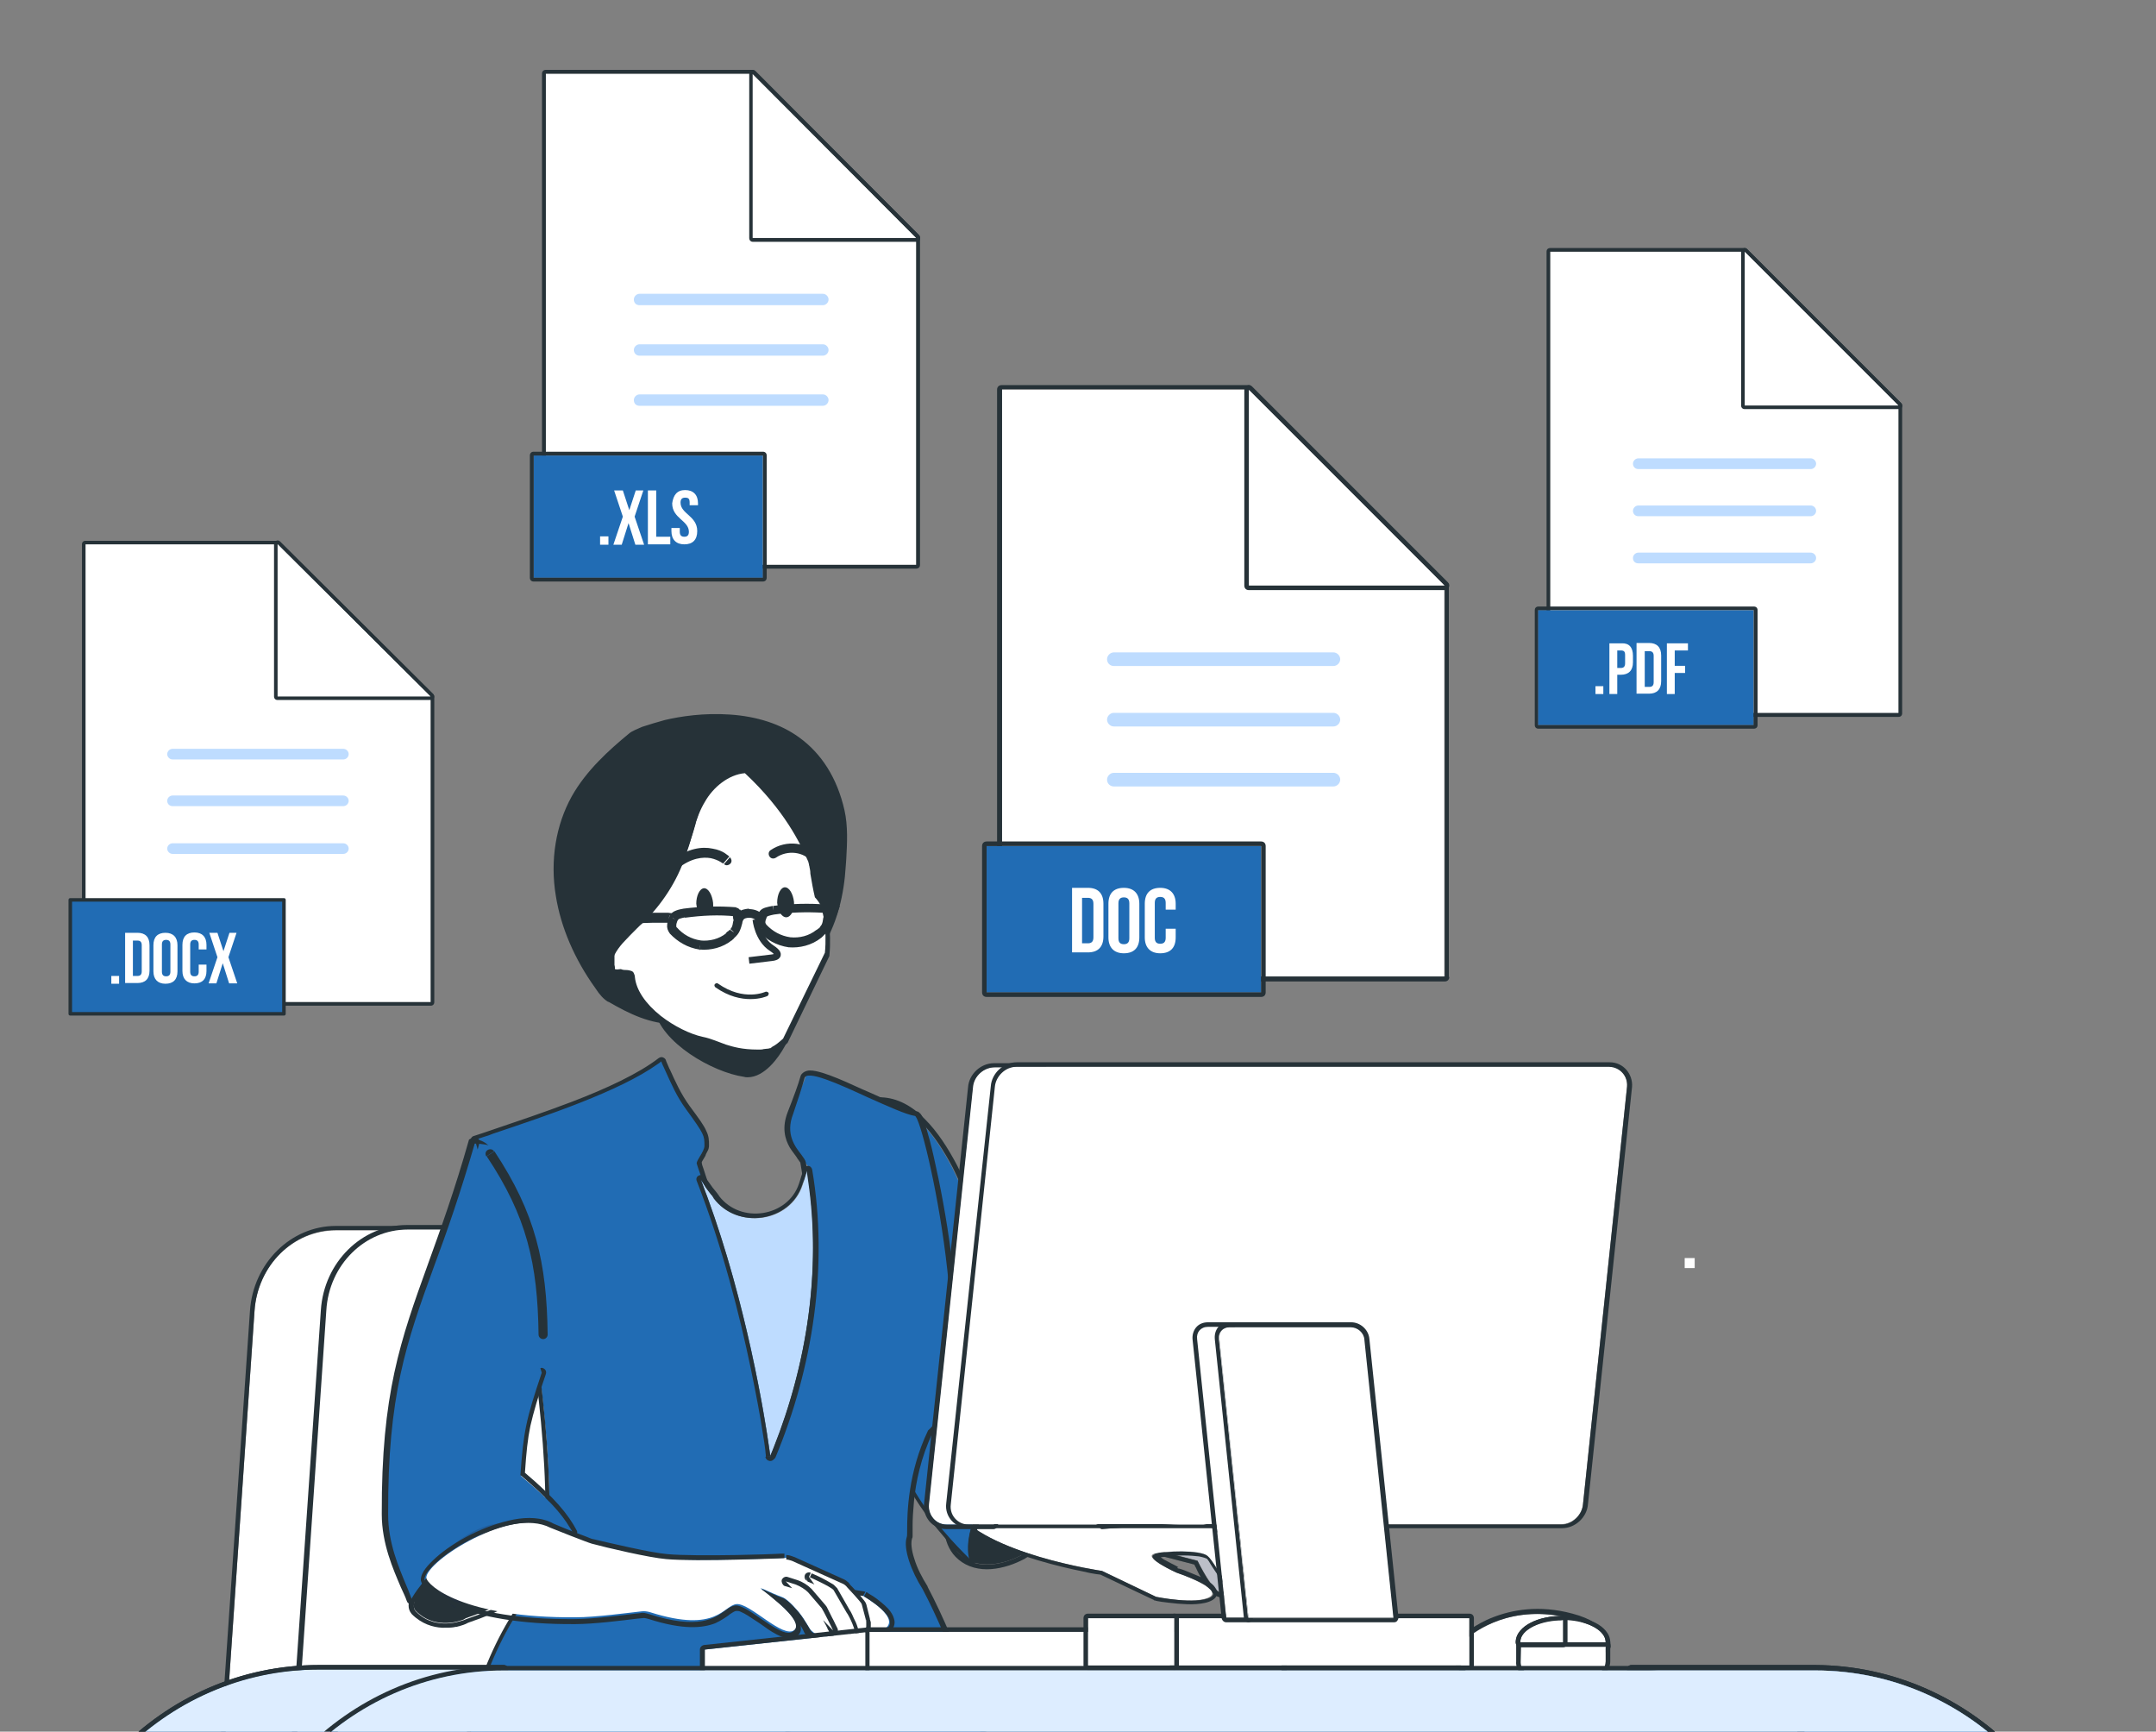 <svg width="330" height="265" viewBox="0 0 330 265" fill="none" xmlns="http://www.w3.org/2000/svg">
<rect x="0" y="0" width="330" height="265" fill="#808080" stroke="none"/>
<g clip-path="url(#clip0_244_1205)">
<path d="M283.988 94.189V106.375C280.709 97.687 252.293 94.189 252.293 94.189H283.988Z" fill="#216CB4"/>
<path d="M283.988 94.189V106.375C280.709 97.687 252.293 94.189 252.293 94.189H283.988Z" fill="white"/>
<path d="M283.988 94.025H252.184V62.331L283.988 94.025Z" fill="white"/>
<path fill-rule="evenodd" clip-rule="evenodd" d="M284.48 94.244C284.371 94.463 284.207 94.572 283.988 94.572H252.184C251.856 94.572 251.637 94.353 251.637 94.025V62.331C251.637 62.113 251.746 61.894 251.965 61.84C252.184 61.73 252.402 61.785 252.566 61.949L284.371 93.643C284.535 93.807 284.589 94.025 284.48 94.244ZM283.988 94.025L252.184 62.331V94.025H283.988Z" fill="#263238"/>
<path d="M65.932 153.362H13.086V83.301H42.487L65.932 106.637V153.362Z" fill="white"/>
<path fill-rule="evenodd" clip-rule="evenodd" d="M66.473 153.362C66.473 153.687 66.256 153.903 65.931 153.903H13.086C12.761 153.903 12.545 153.687 12.545 153.362V83.301C12.545 82.976 12.761 82.76 13.086 82.76H42.487C42.649 82.76 42.758 82.814 42.866 82.922L66.311 106.258C66.419 106.366 66.473 106.474 66.473 106.637V153.362ZM65.931 153.362V106.637L42.487 83.301H13.086V153.362H65.931Z" fill="#263238"/>
<path d="M65.932 106.583H42.487V83.247L65.932 106.583Z" fill="white"/>
<path fill-rule="evenodd" clip-rule="evenodd" d="M66.419 106.799C66.311 107.016 66.148 107.124 65.932 107.124H42.487C42.162 107.124 41.945 106.908 41.945 106.583V83.247C41.945 83.031 42.054 82.814 42.27 82.76C42.487 82.652 42.703 82.706 42.866 82.868L66.311 106.204C66.473 106.366 66.473 106.637 66.419 106.799ZM65.932 106.583L42.487 83.247V106.583H65.932Z" fill="#263238"/>
<path fill-rule="evenodd" clip-rule="evenodd" d="M25.594 115.408C25.594 114.975 25.973 114.596 26.406 114.596H52.558C52.991 114.596 53.37 114.975 53.37 115.408C53.37 115.841 52.991 116.22 52.558 116.22H26.406C25.973 116.22 25.594 115.841 25.594 115.408Z" fill="#BEDCFF"/>
<path fill-rule="evenodd" clip-rule="evenodd" d="M25.594 122.555C25.594 122.122 25.973 121.743 26.406 121.743H52.558C52.991 121.743 53.37 122.122 53.37 122.555C53.37 122.988 52.991 123.367 52.558 123.367H26.406C25.973 123.367 25.594 123.042 25.594 122.555Z" fill="#BEDCFF"/>
<path fill-rule="evenodd" clip-rule="evenodd" d="M25.594 129.864C25.594 129.431 25.973 129.052 26.406 129.052H52.558C52.991 129.052 53.37 129.431 53.37 129.864C53.37 130.297 52.991 130.676 52.558 130.676H26.406C25.973 130.676 25.594 130.297 25.594 129.864Z" fill="#BEDCFF"/>
<path d="M43.462 137.714H10.758V155.148H43.462V137.714Z" fill="#216CB4"/>
<path fill-rule="evenodd" clip-rule="evenodd" d="M10.487 137.715C10.487 137.552 10.596 137.444 10.758 137.444H43.462C43.624 137.444 43.732 137.552 43.732 137.715V155.149C43.732 155.311 43.624 155.419 43.462 155.419H10.758C10.596 155.419 10.487 155.311 10.487 155.149V137.715ZM11.029 137.985V154.878H43.191V137.985H11.029Z" fill="#263238"/>
<path d="M18.23 149.355V150.547H17.039V149.355H18.23Z" fill="white"/>
<path d="M19.151 142.75H21.046C22.237 142.75 22.886 143.4 22.886 144.645V148.543C22.886 149.789 22.237 150.438 21.046 150.438H19.151V142.75ZM20.342 143.833V149.355H21.046C21.424 149.355 21.695 149.193 21.695 148.652V144.645C21.695 144.104 21.424 143.941 21.046 143.941H20.342V143.833Z" fill="white"/>
<path d="M23.482 144.645C23.482 143.4 24.132 142.75 25.323 142.75C26.514 142.75 27.164 143.454 27.164 144.645V148.652C27.164 149.897 26.514 150.547 25.323 150.547C24.132 150.547 23.482 149.843 23.482 148.652V144.645ZM24.782 148.706C24.782 149.247 25.052 149.41 25.431 149.41C25.81 149.41 26.081 149.247 26.081 148.706V144.537C26.081 143.995 25.81 143.833 25.431 143.833C25.052 143.833 24.782 143.995 24.782 144.537V148.706Z" fill="white"/>
<path d="M31.604 147.623V148.597C31.604 149.843 30.954 150.492 29.763 150.492C28.572 150.492 27.922 149.789 27.922 148.597V144.591C27.922 143.346 28.572 142.696 29.763 142.696C30.954 142.696 31.604 143.4 31.604 144.591V145.295H30.413V144.537C30.413 143.995 30.142 143.833 29.763 143.833C29.384 143.833 29.113 143.995 29.113 144.537V148.706C29.113 149.247 29.384 149.41 29.763 149.41C30.142 149.41 30.413 149.247 30.413 148.706V147.623H31.604Z" fill="white"/>
<path d="M36.206 142.75L34.961 146.486L36.314 150.492H35.069L34.094 147.406L33.12 150.492H31.929L33.282 146.486L32.037 142.75H33.282L34.203 145.565L35.123 142.75H36.206Z" fill="white"/>
<path d="M290.6 109.162H237.265V38.506H267.048L290.6 62.058V109.162Z" fill="white"/>
<path fill-rule="evenodd" clip-rule="evenodd" d="M291.147 109.162C291.147 109.489 290.928 109.708 290.6 109.708H237.265C236.937 109.708 236.719 109.489 236.719 109.162V38.506C236.719 38.178 236.937 37.959 237.265 37.959H267.048C267.212 37.959 267.321 38.014 267.43 38.123L290.983 61.675C291.092 61.785 291.147 61.894 291.147 62.058V109.162ZM290.6 109.162V62.058L267.048 38.506H237.265V109.107H290.6V109.162Z" fill="#263238"/>
<path d="M290.6 62.058H267.048V38.506L290.6 62.058Z" fill="white"/>
<path fill-rule="evenodd" clip-rule="evenodd" d="M291.147 62.277C291.037 62.495 290.874 62.605 290.655 62.605H267.048C266.72 62.605 266.501 62.386 266.501 62.058V38.506C266.501 38.288 266.61 38.069 266.829 38.014C267.048 37.905 267.266 37.96 267.43 38.124L290.983 61.676C291.147 61.84 291.201 62.058 291.147 62.277ZM290.6 62.058L267.048 38.506V62.058H290.6Z" fill="#263238"/>
<path fill-rule="evenodd" clip-rule="evenodd" d="M249.943 70.965C249.943 70.528 250.326 70.145 250.763 70.145H277.157C277.594 70.145 277.977 70.528 277.977 70.965C277.977 71.402 277.594 71.785 277.157 71.785H250.763C250.271 71.785 249.943 71.402 249.943 70.965Z" fill="#BEDCFF"/>
<path fill-rule="evenodd" clip-rule="evenodd" d="M249.943 78.179C249.943 77.741 250.326 77.359 250.763 77.359H277.157C277.594 77.359 277.977 77.741 277.977 78.179C277.977 78.616 277.594 78.998 277.157 78.998H250.763C250.271 78.998 249.943 78.616 249.943 78.179Z" fill="#BEDCFF"/>
<path fill-rule="evenodd" clip-rule="evenodd" d="M249.943 85.391C249.943 84.954 250.326 84.572 250.763 84.572H277.157C277.594 84.572 277.977 84.954 277.977 85.391C277.977 85.829 277.594 86.211 277.157 86.211H250.763C250.271 86.211 249.943 85.883 249.943 85.391Z" fill="#BEDCFF"/>
<path d="M268.414 93.37H235.407V110.965H268.414V93.37Z" fill="#216CB4"/>
<path fill-rule="evenodd" clip-rule="evenodd" d="M234.915 93.37C234.915 93.042 235.134 92.823 235.462 92.823H268.468C268.796 92.823 269.015 93.042 269.015 93.37V110.965C269.015 111.293 268.796 111.512 268.468 111.512H235.462C235.134 111.512 234.915 111.293 234.915 110.965V93.37ZM268.414 93.37V110.965H235.407V93.37H268.414Z" fill="#263238"/>
<path d="M245.407 105.009V106.211H244.205V105.009H245.407Z" fill="white"/>
<path d="M249.943 100.364V101.348C249.943 102.604 249.287 103.26 248.085 103.26H247.539V106.211H246.336V98.451H248.194C249.342 98.397 249.943 99.052 249.943 100.364ZM247.539 99.544V102.222H248.085C248.468 102.222 248.741 102.058 248.741 101.512V100.255C248.741 99.708 248.577 99.544 248.085 99.544H247.539Z" fill="white"/>
<path d="M250.49 98.397H252.402C253.604 98.397 254.26 99.053 254.26 100.31V104.244C254.26 105.501 253.604 106.157 252.402 106.157H250.49V98.397ZM251.746 99.544V105.118H252.457C252.839 105.118 253.113 104.954 253.113 104.408V100.364C253.113 99.818 252.839 99.654 252.457 99.654H251.746V99.544Z" fill="white"/>
<path d="M256.337 101.894H257.922V102.987H256.337V106.211H255.135V98.452H258.359V99.545H256.337V101.894Z" fill="white"/>
<path d="M140.239 86.44H83.542V11.271H115.202L140.239 36.366V86.44Z" fill="white"/>
<path fill-rule="evenodd" clip-rule="evenodd" d="M140.82 86.44C140.82 86.789 140.588 87.021 140.239 87.021H83.542C83.193 87.021 82.961 86.789 82.961 86.44V11.272C82.961 10.923 83.193 10.691 83.542 10.691H115.202C115.376 10.691 115.492 10.749 115.608 10.865L140.646 35.96C140.762 36.076 140.82 36.192 140.82 36.367V86.44ZM140.239 86.44V36.367L115.202 11.272H83.542V86.44H140.239Z" fill="#263238"/>
<path d="M140.239 36.425H115.202V11.33L140.239 36.425Z" fill="white"/>
<path fill-rule="evenodd" clip-rule="evenodd" d="M140.82 36.657C140.704 36.889 140.53 37.005 140.298 37.005H115.26C114.911 37.005 114.679 36.773 114.679 36.424V11.329C114.679 11.097 114.795 10.865 115.028 10.806C115.26 10.69 115.492 10.748 115.667 10.923L140.704 36.018C140.82 36.192 140.878 36.424 140.82 36.657ZM140.239 36.424L115.202 11.329V36.424H140.239Z" fill="#263238"/>
<path fill-rule="evenodd" clip-rule="evenodd" d="M97.019 45.835C97.019 45.37 97.426 44.963 97.89 44.963H125.949C126.414 44.963 126.82 45.37 126.82 45.835C126.82 46.299 126.414 46.706 125.949 46.706H97.89C97.368 46.706 97.019 46.358 97.019 45.835Z" fill="#BEDCFF"/>
<path fill-rule="evenodd" clip-rule="evenodd" d="M97.019 53.561C97.019 53.096 97.426 52.69 97.89 52.69H125.949C126.414 52.69 126.82 53.096 126.82 53.561C126.82 54.026 126.414 54.432 125.949 54.432H97.89C97.368 54.432 97.019 54.026 97.019 53.561Z" fill="#BEDCFF"/>
<path fill-rule="evenodd" clip-rule="evenodd" d="M97.019 61.229C97.019 60.764 97.426 60.357 97.89 60.357H125.949C126.414 60.357 126.82 60.764 126.82 61.229C126.82 61.694 126.414 62.1 125.949 62.1H97.89C97.368 62.1 97.019 61.752 97.019 61.229Z" fill="#BEDCFF"/>
<path d="M116.77 69.71H81.683V88.415H116.77V69.71Z" fill="#216CB4"/>
<path fill-rule="evenodd" clip-rule="evenodd" d="M81.102 69.71C81.102 69.361 81.334 69.129 81.683 69.129H116.77C117.119 69.129 117.351 69.361 117.351 69.71V88.415C117.351 88.763 117.119 88.996 116.77 88.996H81.683C81.334 88.996 81.102 88.763 81.102 88.415V69.71ZM116.77 69.71V88.415H81.683V69.71H116.77Z" fill="#263238"/>
<path d="M93.127 82.083V83.361H91.849V82.083H93.127Z" fill="white"/>
<path d="M98.471 75.054L97.135 79.062L98.588 83.361H97.251L96.206 80.05L95.16 83.361H93.882L95.334 79.062L93.998 75.054H95.334L96.322 78.075L97.309 75.054H98.471Z" fill="white"/>
<path d="M99.168 75.054H100.446V82.141H102.596V83.303H99.168V75.054Z" fill="white"/>
<path d="M104.861 74.996C106.139 74.996 106.837 75.751 106.837 77.029V77.32H105.558V76.913C105.558 76.332 105.384 76.158 104.861 76.158C104.455 76.158 104.164 76.332 104.164 76.913C104.164 78.656 106.72 78.946 106.72 81.27C106.72 82.606 106.023 83.303 104.745 83.303C103.467 83.303 102.77 82.548 102.77 81.27V80.805H104.048V81.386C104.048 81.967 104.339 82.141 104.745 82.141C105.152 82.141 105.442 81.967 105.442 81.386C105.442 79.643 102.886 79.353 102.886 77.029C103.061 75.751 103.641 74.996 104.861 74.996Z" fill="white"/>
<path d="M221.134 149.504H153.309V59.631H191.082L221.064 89.612V149.504H221.134Z" fill="white"/>
<path fill-rule="evenodd" clip-rule="evenodd" d="M221.83 149.504C221.83 149.922 221.551 150.2 221.134 150.2H153.309C152.892 150.2 152.613 149.922 152.613 149.504V59.631C152.613 59.213 152.892 58.935 153.309 58.935H191.082C191.291 58.935 191.43 59.005 191.569 59.144L221.551 89.125C221.691 89.264 221.76 89.403 221.76 89.612V149.504H221.83ZM221.134 149.504V89.542L191.152 59.561H153.379V149.435H221.134V149.504Z" fill="#263238"/>
<path d="M221.134 89.612H191.152V59.631L221.134 89.612Z" fill="white"/>
<path fill-rule="evenodd" clip-rule="evenodd" d="M221.76 89.89C221.621 90.168 221.412 90.307 221.134 90.307H191.152C190.734 90.307 190.456 90.029 190.456 89.612V59.631C190.456 59.352 190.595 59.074 190.874 59.005C191.152 58.865 191.43 58.935 191.639 59.144L221.621 89.125C221.83 89.333 221.899 89.612 221.76 89.89ZM221.134 89.612L191.152 59.631V89.612H221.134Z" fill="#263238"/>
<path fill-rule="evenodd" clip-rule="evenodd" d="M169.448 100.88C169.448 100.324 169.935 99.837 170.491 99.837H204.091C204.647 99.837 205.134 100.324 205.134 100.88C205.134 101.437 204.647 101.924 204.091 101.924H170.491C169.935 101.924 169.448 101.506 169.448 100.88Z" fill="#BEDCFF"/>
<path fill-rule="evenodd" clip-rule="evenodd" d="M169.448 110.132C169.448 109.576 169.935 109.089 170.491 109.089H204.091C204.647 109.089 205.134 109.576 205.134 110.132C205.134 110.689 204.647 111.176 204.091 111.176H170.491C169.935 111.176 169.448 110.689 169.448 110.132Z" fill="#BEDCFF"/>
<path fill-rule="evenodd" clip-rule="evenodd" d="M169.448 119.314C169.448 118.757 169.935 118.271 170.491 118.271H204.091C204.647 118.271 205.134 118.757 205.134 119.314C205.134 119.87 204.647 120.357 204.091 120.357H170.491C169.935 120.357 169.448 119.94 169.448 119.314Z" fill="#BEDCFF"/>
<path d="M193.03 129.47H151.013V151.869H193.03V129.47Z" fill="#216CB4"/>
<path fill-rule="evenodd" clip-rule="evenodd" d="M150.318 129.471C150.318 129.053 150.596 128.775 151.013 128.775H193.03C193.448 128.775 193.726 129.053 193.726 129.471V151.869C193.726 152.287 193.448 152.565 193.03 152.565H151.013C150.596 152.565 150.318 152.287 150.318 151.869V129.471ZM193.03 129.471V151.869H151.013V129.471H193.03Z" fill="#263238"/>
<path d="M259.392 192.528V194.059H257.861V192.528H259.392Z" fill="white"/>
<path d="M164.091 135.87H166.526C168.057 135.87 168.891 136.705 168.891 138.305V143.313C168.891 144.913 168.057 145.748 166.526 145.748H164.091V135.87ZM165.622 137.261V144.357H166.526C167.013 144.357 167.361 144.148 167.361 143.452V138.305C167.361 137.609 167.013 137.4 166.526 137.4H165.622V137.261Z" fill="white"/>
<path d="M169.657 138.305C169.657 136.705 170.491 135.87 172.022 135.87C173.552 135.87 174.387 136.774 174.387 138.305V143.452C174.387 145.052 173.552 145.887 172.022 145.887C170.491 145.887 169.657 144.983 169.657 143.452V138.305ZM171.187 143.591C171.187 144.287 171.535 144.496 172.022 144.496C172.509 144.496 172.857 144.287 172.857 143.591V138.235C172.857 137.54 172.509 137.331 172.022 137.331C171.535 137.331 171.187 137.54 171.187 138.235V143.591Z" fill="white"/>
<path d="M179.952 142.2V143.452C179.952 145.052 179.117 145.887 177.587 145.887C176.056 145.887 175.222 144.983 175.222 143.452V138.305C175.222 136.705 176.056 135.87 177.587 135.87C179.117 135.87 179.952 136.774 179.952 138.305V139.209H178.422V138.166C178.422 137.47 178.074 137.261 177.587 137.261C177.1 137.261 176.752 137.47 176.752 138.166V143.522C176.752 144.218 177.1 144.426 177.587 144.426C178.074 144.426 178.422 144.218 178.422 143.522V142.131H179.952V142.2Z" fill="white"/>
<path d="M46.469 285.759H108.172C115.407 285.759 121.111 279.221 120.624 271.569L115.755 200.686C115.268 193.66 109.772 188.304 103.303 188.304H51.408C44.869 188.304 39.373 193.66 38.956 200.686L34.086 271.569C33.53 279.082 39.234 285.759 46.469 285.759Z" fill="white"/>
<path fill-rule="evenodd" clip-rule="evenodd" d="M121.389 271.499C121.876 279.568 115.894 286.455 108.242 286.455H46.538C38.886 286.455 32.904 279.429 33.391 271.499L38.26 200.616C38.747 193.312 44.521 187.608 51.408 187.608H103.303C110.259 187.608 115.963 193.312 116.45 200.616L121.389 271.499ZM115.824 200.616L120.694 271.499C121.181 279.22 115.476 285.69 108.242 285.69H46.538C39.304 285.69 33.599 279.012 34.086 271.499L38.956 200.616C39.443 193.59 44.938 188.234 51.408 188.234H103.303C109.842 188.234 115.337 193.59 115.824 200.616Z" fill="#263238"/>
<path d="M44.938 271.36L49.808 200.477C50.295 193.451 55.79 188.095 62.26 188.095H103.233C109.772 188.095 115.268 193.451 115.685 200.477L120.555 271.36C121.111 279.081 115.337 285.55 108.103 285.55H57.321C50.225 285.759 44.521 279.081 44.938 271.36Z" fill="white"/>
<path fill-rule="evenodd" clip-rule="evenodd" d="M44.243 271.36L49.112 200.477C49.599 193.173 55.373 187.469 62.26 187.469H103.233C110.189 187.469 115.894 193.173 116.381 200.477L121.25 271.36C121.876 279.429 115.755 286.316 108.103 286.316H57.321C49.738 286.455 43.756 279.36 44.243 271.36ZM57.46 285.62H108.242C115.476 285.62 121.32 279.081 120.694 271.43L115.824 200.546C115.337 193.521 109.842 188.164 103.372 188.164H62.399C55.86 188.164 50.364 193.521 49.947 200.546L45.078 271.43C44.521 279.081 50.225 285.759 57.46 285.62Z" fill="#263238"/>
<path d="M148.937 224.615C147.337 226.145 146.224 228.232 145.667 230.319C144.832 233.032 144.972 236.231 147.198 238.11C149.632 240.196 153.597 239.501 156.519 237.901C160.345 235.536 163.197 231.571 163.615 227.258C164.449 219.606 153.111 220.65 148.937 224.615Z" fill="#263238"/>
<path fill-rule="evenodd" clip-rule="evenodd" d="M156.519 237.901C153.598 239.501 149.632 240.266 147.198 238.11C144.972 236.232 144.832 232.962 145.667 230.319C146.224 228.232 147.267 226.145 148.937 224.615C153.111 220.65 164.449 219.607 163.615 227.328C163.197 231.641 160.345 235.606 156.519 237.901ZM144.972 230.18C145.598 228.024 146.711 225.798 148.45 224.128C150.745 221.972 154.78 220.72 158.189 220.928C159.928 221.067 161.528 221.554 162.71 222.598C163.893 223.711 164.519 225.311 164.31 227.398C163.823 231.989 160.902 236.093 156.867 238.527C155.337 239.362 153.528 239.988 151.719 240.127C149.911 240.266 148.102 239.849 146.711 238.667C144.206 236.58 144.137 232.962 144.972 230.18Z" fill="#263238"/>
<path d="M185.319 237.344C185.319 237.344 188.38 243.257 187.058 243.675C185.806 243.883 183.301 238.805 183.301 238.805L176.067 236.927L181.562 236.092L185.319 237.344Z" fill="white"/>
<path fill-rule="evenodd" clip-rule="evenodd" d="M185.945 237.066L185.319 237.414L181.562 236.162L176.067 236.997L183.301 238.875C183.301 238.875 185.736 244.022 187.058 243.744C188.31 243.396 185.319 237.414 185.319 237.414C185.945 237.066 185.945 236.997 185.945 237.066L186.014 237.136C186.014 237.205 186.084 237.275 186.084 237.344C186.154 237.484 186.293 237.762 186.432 238.04C186.71 238.597 187.058 239.362 187.336 240.197C187.614 240.962 187.893 241.796 188.032 242.492C188.101 242.84 188.101 243.188 188.032 243.535C187.962 243.883 187.753 244.301 187.267 244.44H187.197C186.78 244.509 186.432 244.37 186.154 244.231C185.875 244.092 185.667 243.814 185.388 243.605C184.901 243.118 184.484 242.422 184.067 241.796C183.649 241.17 183.301 240.475 183.093 239.988C182.954 239.779 182.884 239.57 182.814 239.431L175.858 237.623C175.51 237.553 175.302 237.275 175.371 236.927C175.371 236.579 175.649 236.301 175.997 236.301L181.493 235.466C181.632 235.466 181.701 235.466 181.841 235.466L185.597 236.718C185.736 236.718 185.875 236.858 185.945 237.066Z" fill="#263238"/>
<path opacity="0.3" d="M185.319 237.344C185.319 237.344 188.38 243.257 187.058 243.675C185.806 243.883 183.301 238.805 183.301 238.805L176.067 236.927L181.562 236.092L185.319 237.344Z" fill="#202949"/>
<path opacity="0.3" fill-rule="evenodd" clip-rule="evenodd" d="M185.945 237.066L185.319 237.414L181.562 236.162L176.067 236.997L183.301 238.875C183.301 238.875 185.736 244.022 187.058 243.744C188.31 243.396 185.319 237.414 185.319 237.414C185.945 237.066 185.945 236.997 185.945 237.066L186.014 237.136C186.014 237.205 186.084 237.275 186.084 237.344C186.154 237.484 186.293 237.762 186.432 238.04C186.71 238.597 187.058 239.362 187.336 240.197C187.614 240.962 187.893 241.796 188.032 242.492C188.101 242.84 188.101 243.188 188.032 243.535C187.962 243.883 187.753 244.301 187.267 244.44H187.197C186.78 244.509 186.432 244.37 186.154 244.231C185.875 244.092 185.667 243.814 185.388 243.605C184.901 243.118 184.484 242.422 184.067 241.796C183.649 241.17 183.301 240.475 183.093 239.988C182.954 239.779 182.884 239.57 182.814 239.431L175.858 237.623C175.51 237.553 175.302 237.275 175.371 236.927C175.371 236.579 175.649 236.301 175.997 236.301L181.493 235.466C181.632 235.466 181.701 235.466 181.841 235.466L185.597 236.718C185.736 236.718 185.875 236.858 185.945 237.066Z" fill="#263238"/>
<path d="M183.023 233.24C183.023 233.24 187.545 231.988 188.727 234.145C189.91 236.51 193.388 243.257 191.997 244.022C190.606 244.788 189.562 242.423 189.562 242.423L183.023 233.24Z" fill="white"/>
<path fill-rule="evenodd" clip-rule="evenodd" d="M182.814 232.614L183.023 233.31L189.562 242.492C189.562 242.492 190.606 244.927 191.997 244.092C193.319 243.327 190.258 237.205 188.936 234.562C188.867 234.423 188.797 234.284 188.727 234.144C187.823 232.475 185.11 232.823 183.719 233.032C183.301 233.101 182.954 233.171 182.954 233.171C182.814 232.614 182.814 232.614 182.814 232.614C182.814 232.614 182.884 232.614 182.814 232.614C182.884 232.614 182.954 232.545 183.023 232.545C183.162 232.545 183.371 232.475 183.58 232.405C184.067 232.336 184.693 232.197 185.388 232.197C186.084 232.197 186.849 232.197 187.545 232.475C188.24 232.684 188.936 233.101 189.353 233.866C189.423 234.005 189.493 234.145 189.562 234.284C190.188 235.536 191.232 237.553 191.997 239.431C192.414 240.475 192.762 241.518 192.971 242.353C193.04 242.77 193.11 243.187 193.04 243.605C192.971 243.953 192.832 244.44 192.414 244.648C191.858 244.996 191.301 244.996 190.814 244.787C190.397 244.648 190.049 244.3 189.771 244.022C189.493 243.744 189.284 243.396 189.145 243.187C189.075 243.048 189.006 242.979 189.006 242.909V242.84L182.536 233.658C182.397 233.449 182.397 233.24 182.467 233.032C182.397 232.823 182.606 232.684 182.814 232.614Z" fill="#263238"/>
<path d="M168.623 240.405L176.901 244.37C176.901 244.37 183.093 245.622 185.18 244.37C187.267 243.118 179.962 240.614 179.962 240.614C179.962 240.614 175.093 238.388 176.554 237.831C178.084 237.275 183.649 237.136 184.693 238.04C185.736 238.944 188.519 244.927 190.675 244.44C192.762 244.092 189.84 240.823 189.145 239.57C188.449 238.318 186.78 233.24 183.44 233.171C180.032 233.032 168.484 234.005 168.484 234.005L157.771 222.667C157.771 222.667 152.902 221.276 150.05 222.806C146.224 224.754 144.206 228.301 145.945 230.945C150.676 237.831 168.623 240.405 168.623 240.405Z" fill="white"/>
<path fill-rule="evenodd" clip-rule="evenodd" d="M176.971 244.37L168.693 240.405C168.693 240.405 150.745 237.831 146.085 230.945C144.346 228.232 146.293 224.754 150.189 222.806C152.971 221.276 157.911 222.667 157.911 222.667L168.623 234.006C168.623 234.006 180.171 233.101 183.58 233.171C186.432 233.24 188.032 236.858 188.867 238.736C189.006 239.084 189.145 239.362 189.284 239.57C189.423 239.849 189.701 240.197 189.98 240.683C191.023 242.144 192.414 244.231 190.814 244.509C189.353 244.857 187.545 242.005 186.223 239.988C185.667 239.084 185.18 238.388 184.832 238.11C183.788 237.205 178.154 237.275 176.693 237.901C175.162 238.457 180.101 240.683 180.101 240.683C180.101 240.683 187.475 243.118 185.319 244.44C183.093 245.622 176.971 244.37 176.971 244.37ZM180.241 239.988C180.38 240.057 180.449 240.057 180.519 240.057C180.728 240.127 181.006 240.197 181.354 240.336C182.049 240.614 182.884 240.962 183.719 241.309C184.484 241.727 185.319 242.144 185.806 242.701C186.014 242.979 186.293 243.327 186.293 243.744C186.293 244.301 185.945 244.648 185.597 244.857C184.901 245.275 183.997 245.414 183.093 245.483C182.188 245.553 181.145 245.483 180.241 245.414C179.336 245.344 178.432 245.205 177.806 245.135C177.528 245.066 177.249 245.066 177.041 244.996C176.971 244.996 176.901 244.996 176.832 244.927H176.762C176.762 244.927 176.762 244.927 176.901 244.231L176.762 244.927C176.693 244.927 176.623 244.927 176.623 244.857L168.415 240.962H168.345C168.206 240.962 167.997 240.892 167.789 240.892C167.302 240.823 166.536 240.683 165.702 240.475C163.963 240.127 161.528 239.57 158.954 238.805C156.38 238.04 153.667 237.066 151.302 235.814C148.937 234.562 146.78 233.101 145.528 231.223C144.485 229.623 144.554 227.815 145.459 226.145C146.293 224.545 147.893 223.084 149.911 222.041C151.511 221.206 153.598 221.206 155.198 221.345C156.032 221.415 156.728 221.554 157.284 221.693C157.563 221.763 157.771 221.832 157.911 221.832C157.98 221.832 158.05 221.832 158.05 221.902H158.119C158.119 221.902 158.119 221.902 157.911 222.597L158.119 221.902C158.258 221.902 158.328 221.971 158.467 222.111L168.971 233.171C169.041 233.171 169.11 233.171 169.11 233.171C169.458 233.171 169.876 233.101 170.502 233.101C171.615 233.032 173.215 232.893 174.815 232.823C178.084 232.614 181.91 232.406 183.649 232.475C185.736 232.545 187.127 234.075 188.101 235.536C188.588 236.301 189.006 237.066 189.284 237.762C189.423 238.04 189.493 238.249 189.632 238.457C189.771 238.805 189.91 239.084 189.98 239.223C190.119 239.501 190.327 239.849 190.675 240.266C190.745 240.336 190.745 240.405 190.814 240.405C191.162 240.892 191.51 241.449 191.858 242.005C192.136 242.492 192.414 243.118 192.414 243.744C192.414 244.092 192.275 244.37 192.066 244.648C191.788 244.927 191.51 245.066 191.162 245.135C190.327 245.344 189.493 244.857 188.936 244.301C188.31 243.744 187.684 242.979 187.127 242.144C186.71 241.518 186.293 240.892 185.875 240.266C185.806 240.127 185.667 239.988 185.597 239.849C185.388 239.501 185.18 239.223 185.041 238.944C184.832 238.666 184.762 238.527 184.693 238.527C184.693 238.527 184.554 238.457 184.345 238.388C184.136 238.318 183.858 238.249 183.51 238.179C182.884 238.11 182.049 238.04 181.214 238.04C180.38 238.04 179.545 238.04 178.78 238.179C178.362 238.249 177.945 238.249 177.667 238.318C177.875 238.457 178.084 238.666 178.432 238.805C178.919 239.084 179.475 239.362 179.893 239.57C180.101 239.71 180.31 239.779 180.38 239.849C180.101 239.918 180.171 239.918 180.241 239.988Z" fill="#263238"/>
<path d="M128.624 180.582C127.72 176.269 134.676 168.687 134.676 168.687C139.337 168.826 143.093 173.556 145.737 178.704C148.867 184.895 150.537 191.642 150.745 198.668C150.954 204.72 151.441 211.606 155.267 218.493C156.519 218.493 159.441 220.928 161.806 222.667C160.276 223.015 157.284 223.015 153.737 225.727C149.98 228.51 147.337 235.257 148.38 238.666C146.154 236.44 141.146 231.223 138.78 226.075C138.919 225.936 134.676 208.407 128.624 180.582Z" fill="#216CB4"/>
<path opacity="0.2" d="M154.432 208.546C154.78 209.937 154.989 211.259 155.615 212.511C157.632 217.172 163.754 223.502 168.484 225.797C162.78 225.658 156.38 222.528 153.876 227.397C153.737 227.606 152.693 226.91 151.998 229.136C151.65 230.04 151.302 229.971 151.441 228.927C151.58 228.023 151.58 227.328 151.58 226.562C151.58 224.684 149.702 223.293 147.754 223.641C146.363 223.849 145.319 223.641 145.737 222.11C145.945 221.554 146.293 221.067 146.641 220.58C147.545 219.328 147.337 217.658 146.085 216.615C144.554 215.433 143.511 213.833 143.024 212.094C142.189 209.172 142.467 206.042 142.189 202.981C141.841 199.225 140.589 195.538 140.102 191.782C139.963 190.599 139.893 189.556 140.589 188.512C147.754 190.043 152.902 202.633 154.432 208.546Z" fill="#202949"/>
<path fill-rule="evenodd" clip-rule="evenodd" d="M127.928 180.722C127.65 179.47 127.998 178.009 128.485 176.618C129.041 175.226 129.876 173.835 130.711 172.583C131.546 171.331 132.38 170.218 133.076 169.453C133.424 169.035 133.702 168.757 133.841 168.548C133.911 168.409 133.98 168.34 134.05 168.27L134.12 168.201C134.12 168.201 134.12 168.201 134.607 168.688C134.607 168.688 127.581 176.27 128.554 180.583C133.424 202.912 137.111 218.633 138.363 223.989C138.641 225.311 138.85 226.006 138.85 226.006C140.937 230.528 145.041 235.188 147.545 237.693C147.893 238.04 148.171 238.319 148.45 238.597C148.311 238.249 148.241 237.832 148.241 237.414C147.963 233.797 150.467 228.163 153.806 225.658C156.658 223.502 159.232 223.085 160.902 222.806H160.971C161.319 222.737 161.667 222.667 161.876 222.667C161.597 222.459 161.389 222.32 161.11 222.111C160.971 221.972 160.763 221.833 160.623 221.693C158.606 220.094 156.38 218.424 155.337 218.424C151.511 211.537 151.024 204.651 150.815 198.599C150.606 191.573 148.937 184.826 145.806 178.635C143.093 173.487 139.406 168.757 134.746 168.618L134.259 168.131C134.398 167.992 134.606 167.922 134.815 167.922C137.389 167.992 139.685 169.314 141.563 171.261C143.511 173.209 145.111 175.713 146.502 178.357C149.702 184.617 151.371 191.504 151.58 198.599C151.789 204.581 152.276 211.19 155.893 217.798C156.241 217.868 156.658 218.076 157.006 218.215C157.563 218.494 158.119 218.841 158.745 219.328C159.51 219.885 160.345 220.511 161.18 221.137C161.597 221.485 162.015 221.763 162.432 222.111C162.641 222.25 162.78 222.528 162.71 222.806C162.641 223.085 162.432 223.293 162.154 223.363C161.806 223.432 161.458 223.502 161.11 223.572C159.441 223.85 157.076 224.198 154.432 226.285C152.693 227.606 151.163 229.832 150.189 232.267C149.215 234.701 148.867 236.997 149.354 238.458C149.424 238.736 149.354 239.084 149.076 239.293C148.798 239.432 148.45 239.432 148.241 239.223C146.015 236.997 140.937 231.71 138.502 226.424C138.502 226.354 138.433 226.285 138.433 226.215C138.433 226.215 138.433 226.145 138.433 226.076C138.433 225.937 138.363 225.728 138.293 225.45C138.224 225.102 138.154 224.754 138.015 224.267C137.946 223.919 137.806 223.502 137.737 223.085C137.25 220.998 136.554 217.937 135.65 213.972C133.563 205.973 130.989 194.634 127.928 180.722Z" fill="#263238"/>
<path fill-rule="evenodd" clip-rule="evenodd" d="M71.651 272.96C76.451 275.603 82.573 276.507 88.277 275.812C96.485 274.838 103.929 271.29 111.163 267.743C111.998 267.325 112.763 266.978 113.598 266.56C114.502 266.073 115.616 265.656 116.659 265.725C117.355 265.725 118.05 265.934 118.746 266.282C129.389 270.247 141.146 274.56 152.137 272.96C152.484 274.49 152.832 276.09 153.18 277.968C153.737 281.585 155.058 284.577 156.31 287.568C157.076 289.307 157.771 291.046 158.397 292.924C159.65 296.402 160.276 299.463 158.884 303.08C157.006 308.088 152.763 309.062 147.476 310.314C146.85 310.453 146.224 310.593 145.598 310.732C141.146 311.775 136.624 312.819 132.172 313.653C118.607 316.018 104.764 315.74 91.198 313.305C82.433 311.706 77.077 303.497 74.294 295.567C71.79 288.472 70.608 280.82 70.955 273.238C70.955 272.96 70.955 272.751 71.025 272.473C71.234 272.682 71.442 272.821 71.651 272.96ZM159.024 292.715C160.345 296.263 160.971 299.463 159.51 303.358C158.397 306.349 156.45 308.019 154.015 309.132C152.137 309.967 149.911 310.523 147.545 311.08C146.919 311.219 146.293 311.358 145.737 311.497C141.285 312.54 136.763 313.584 132.311 314.419C118.676 316.784 104.694 316.505 91.129 314.071C82.016 312.332 76.52 303.915 73.668 295.915C71.094 288.472 69.912 280.472 70.329 272.542C70.329 272.334 70.468 272.055 70.677 271.986C70.886 271.847 71.164 271.847 71.373 271.986C76.103 274.838 82.364 275.812 88.207 275.186C96.277 274.281 103.581 270.734 110.885 267.186C111.65 266.769 112.485 266.421 113.25 266.004C114.155 265.517 115.337 264.96 116.659 265.099C117.494 265.099 118.259 265.378 119.024 265.725C129.667 269.69 141.285 273.934 151.998 272.334C152.345 272.264 152.693 272.542 152.763 272.89C153.111 274.421 153.458 276.09 153.806 277.899C154.293 280.681 155.128 283.116 156.102 285.481C156.38 286.107 156.589 286.733 156.867 287.289C157.702 289.098 158.397 290.837 159.024 292.715Z" fill="#263238"/>
<path d="M139.216 235.271C139.427 234.572 138.653 226.804 142.521 218.826C151.101 211.547 141.959 170.608 140.482 170.398C136.825 169.838 123.955 162.28 123.393 164.519C123.041 165.779 122.344 166.969 121.5 169.418C119.883 173.617 121 175 122.5 177L123.885 178.726C126.346 193.422 124.026 208.958 118.189 222.745C118.189 222.745 116.782 211.827 113.969 200.7C111.156 189.293 106.796 177.816 106.866 177.606C107.077 176.906 108.062 175.717 108.062 175.017C108.062 173.407 108.062 173.267 105.249 169.418C103.491 167.039 102.647 164.939 101.732 162.84C101.592 162.63 101.521 162.35 101.381 162C94.981 166.899 80.986 171.238 72.618 174.107C75 176 77.681 179.356 78.173 182.785C78.736 186.214 84.081 212.107 84.081 230.513C84.081 232.472 83.588 240.94 83.588 240.94C75.782 249.758 71.703 261.025 71 272.502C75.923 275.441 82.463 276.491 88.441 275.791C97.653 274.741 105.882 270.403 114.039 266.553C114.954 266.064 116.079 265.644 117.134 265.714C117.837 265.714 118.54 265.924 119.244 266.274C130.003 270.263 141.889 274.601 153 272.992C151.593 266.763 146.53 252.207 141.818 243.319C139.919 240.52 138.654 237.021 139.216 235.271Z" fill="#216CB4"/>
<path fill-rule="evenodd" clip-rule="evenodd" d="M140.032 170.774C141.424 170.983 150.537 211.676 142.05 218.911C138.989 225.31 138.85 231.501 138.85 234.075C138.85 234.701 138.85 235.119 138.78 235.258C138.224 236.997 139.476 240.475 141.215 243.188C145.737 251.744 150.537 265.517 152.137 271.986C152.206 272.195 152.276 272.473 152.276 272.682C152.067 272.682 151.789 272.751 151.58 272.751C140.798 274.143 129.32 269.899 118.885 266.004C118.189 265.656 117.494 265.447 116.798 265.447C115.755 265.308 114.711 265.795 113.737 266.282C112.972 266.63 112.137 267.047 111.303 267.465C103.998 271.012 96.555 274.56 88.416 275.534C82.433 276.229 76.034 275.186 71.164 272.264C71.86 260.856 75.964 249.657 83.616 240.892C83.616 240.892 84.103 232.475 84.103 230.528C84.103 214.181 79.929 191.921 78.607 184.895C78.468 184.06 78.329 183.434 78.26 183.017C77.842 180.165 76.173 175.922 74.016 174.739C73.599 174.53 73.251 174.391 72.834 174.391C73.251 174.252 73.668 174.113 74.086 173.974C74.573 173.835 74.99 173.696 75.477 173.487C83.546 170.774 94.816 167.018 100.659 162.844C100.868 162.705 101.077 162.566 101.216 162.427C101.285 162.705 101.424 162.914 101.494 163.122C101.494 163.192 101.564 163.192 101.564 163.262C101.703 163.54 101.772 163.748 101.911 164.027C102.746 165.835 103.511 167.713 105.042 169.8C107.824 173.626 107.824 173.765 107.824 175.365C107.824 175.783 107.477 176.409 107.129 176.965C106.92 177.313 106.711 177.661 106.642 177.939C106.572 178.009 106.99 179.122 107.616 180.93C109.007 185.104 111.72 193.034 113.668 200.894C115.894 209.59 117.215 218.215 117.702 221.415C117.842 222.319 117.911 222.806 117.911 222.806C118.12 222.389 118.259 221.971 118.468 221.554C123.824 208.198 125.911 193.243 123.546 179.122L123.337 177.869C123.268 177.522 122.989 177.174 122.641 176.687C121.668 175.435 120.207 173.557 121.389 170.496C122.224 168.061 122.781 166.322 123.128 165.001C123.476 163.679 128.276 165.835 132.798 167.922C135.789 169.244 138.641 170.565 140.032 170.774ZM122.502 164.792C122.572 164.444 122.781 164.235 123.128 164.027C123.407 163.888 123.685 163.818 123.963 163.818C124.52 163.818 125.146 163.957 125.841 164.166C127.233 164.583 129.041 165.348 130.85 166.183C131.615 166.531 132.38 166.879 133.215 167.227C134.328 167.713 135.372 168.2 136.415 168.687C138.154 169.452 139.546 170.009 140.311 170.079C140.519 170.079 140.659 170.218 140.728 170.287C140.798 170.357 140.867 170.426 140.937 170.496C141.006 170.635 141.146 170.774 141.215 170.983C141.354 171.331 141.563 171.818 141.702 172.374C142.05 173.557 142.537 175.226 142.954 177.174C143.859 181.139 144.902 186.495 145.598 192.06C146.293 197.625 146.711 203.468 146.363 208.337C146.224 210.772 145.876 212.998 145.25 214.876C144.693 216.685 143.859 218.215 142.745 219.259C140.937 223.084 140.172 226.841 139.893 229.762C139.754 231.223 139.685 232.475 139.685 233.449C139.685 233.658 139.685 233.797 139.685 234.006C139.685 234.214 139.685 234.423 139.685 234.632C139.685 234.771 139.685 234.91 139.685 235.049C139.685 235.119 139.685 235.327 139.615 235.397C139.406 236.023 139.476 237.136 139.963 238.597C140.38 239.988 141.146 241.449 141.98 242.77V242.84C146.711 251.744 151.719 266.282 153.111 272.543C153.18 272.751 153.111 272.96 153.041 273.099C152.902 273.238 152.763 273.377 152.554 273.377C141.354 275.047 129.389 270.665 118.815 266.7H118.746C118.12 266.352 117.494 266.213 116.937 266.213H116.868C116.033 266.143 115.198 266.491 114.224 266.978C113.459 267.326 112.624 267.743 111.789 268.16C104.555 271.638 96.972 275.325 88.625 276.299C82.573 276.995 75.964 275.951 70.886 272.96C70.677 272.821 70.538 272.612 70.538 272.334C71.234 260.856 75.338 249.587 83.059 240.753V240.614C83.059 240.405 83.059 240.057 83.129 239.64C83.199 238.805 83.199 237.692 83.268 236.51C83.407 234.145 83.477 231.571 83.477 230.597C83.477 214.389 79.303 192.199 77.981 185.104C77.842 184.269 77.703 183.573 77.633 183.226C77.425 181.626 76.799 179.539 75.825 177.869C75.338 177.035 74.851 176.339 74.294 175.852C73.738 175.365 73.251 175.157 72.764 175.157C72.416 175.157 72.138 174.878 72.068 174.6C71.999 174.252 72.207 173.904 72.555 173.835C73.39 173.557 74.294 173.278 75.268 172.931C78.955 171.678 83.338 170.218 87.512 168.618C92.799 166.6 97.737 164.305 100.798 161.94C101.007 161.801 101.216 161.731 101.424 161.801C101.633 161.87 101.842 162.009 101.911 162.218C101.981 162.496 102.12 162.705 102.19 162.914C102.329 163.192 102.398 163.47 102.537 163.679C103.372 165.487 104.137 167.296 105.598 169.313C106.99 171.192 107.755 172.235 108.103 173.07C108.52 173.904 108.52 174.53 108.52 175.296C108.52 175.574 108.45 175.922 108.311 176.13C108.172 176.409 108.033 176.617 107.963 176.896C107.894 177.035 107.824 177.104 107.755 177.243C107.685 177.383 107.616 177.452 107.546 177.591C107.477 177.73 107.407 177.8 107.407 177.939C107.407 178.009 107.477 178.148 107.477 178.287C107.616 178.635 107.755 179.122 107.963 179.748C108.033 180.026 108.172 180.304 108.242 180.652C108.659 181.834 109.146 183.295 109.703 184.965C111.094 189.278 112.902 194.982 114.294 200.686C115.685 206.251 116.729 211.746 117.424 215.85C117.702 217.52 117.911 218.98 118.12 220.093C123.059 207.155 125.007 192.756 122.711 179.191L122.502 177.939C122.502 177.939 122.502 177.869 122.363 177.73C122.294 177.591 122.155 177.452 122.015 177.243C122.015 177.174 121.946 177.174 121.946 177.104C121.668 176.687 121.25 176.2 120.902 175.643C120.137 174.322 119.65 172.583 120.555 170.218C121.528 167.713 122.155 166.044 122.502 164.792Z" fill="#263238"/>
<path d="M117.911 222.876C117.911 222.876 115.198 200.964 107.268 180.582C107.824 181.417 108.45 182.321 109.146 183.156C109.146 183.295 109.285 183.295 109.285 183.365C112.903 188.234 120.972 187.121 122.85 181.348C123.059 180.652 123.337 179.817 123.546 179.122C125.911 193.73 123.615 209.103 117.911 222.876Z" fill="#BEDCFF"/>
<path fill-rule="evenodd" clip-rule="evenodd" d="M117.772 223.571C117.424 223.502 117.216 223.293 117.146 222.945L117.842 222.876C118.05 222.458 118.189 222.041 118.398 221.554C123.546 208.615 125.702 194.355 123.685 180.652C123.615 180.165 123.546 179.608 123.476 179.121C123.337 179.469 123.268 179.817 123.128 180.234C123.059 180.374 123.059 180.513 122.989 180.652C122.92 180.93 122.85 181.139 122.781 181.347C120.902 187.051 112.833 188.234 109.216 183.365C109.216 183.295 109.216 183.295 109.146 183.226C109.146 183.226 109.077 183.156 109.077 183.086C109.007 182.947 108.868 182.878 108.798 182.739C108.381 182.252 108.033 181.765 107.755 181.278C107.616 181 107.407 180.791 107.268 180.513C107.616 181.347 107.894 182.252 108.242 183.086C114.294 199.642 117.007 216.615 117.702 221.484C117.842 222.389 117.911 222.876 117.911 222.876C117.216 222.945 117.216 222.945 117.216 222.945V222.876C117.216 222.806 117.216 222.806 117.216 222.667C117.216 222.528 117.146 222.25 117.146 221.971C117.076 221.345 116.937 220.371 116.729 219.189C116.381 216.824 115.755 213.485 114.92 209.45C113.25 201.451 110.607 190.877 106.642 180.721C106.503 180.374 106.642 180.026 106.99 179.887C107.268 179.747 107.685 179.817 107.894 180.095C108.103 180.374 108.242 180.582 108.45 180.86C108.868 181.486 109.285 182.043 109.772 182.599C109.842 182.669 109.842 182.739 109.911 182.808L109.981 182.878C109.981 182.878 110.05 182.947 110.05 183.017C113.389 187.399 120.624 186.217 122.294 181.139C122.433 180.791 122.502 180.443 122.642 180.026C122.781 179.678 122.85 179.261 122.989 178.913C123.059 178.634 123.407 178.426 123.685 178.426C124.033 178.426 124.241 178.704 124.311 178.982C126.815 193.729 124.45 209.242 118.676 223.084C118.398 223.432 118.12 223.641 117.772 223.571Z" fill="#263238"/>
<path d="M93.285 152.966C93.285 152.966 93.355 152.966 93.285 152.966C97.181 155.192 100.729 156.862 105.39 156.166C110.676 155.679 115.894 153.662 120.276 150.393C122.502 148.654 124.659 146.497 126.05 143.993C128.067 140.445 128.902 136.411 129.111 132.446C129.111 132.167 129.111 131.82 129.181 131.541C129.32 129.107 129.389 126.533 128.902 124.098C127.72 118.881 125.215 115.403 122.085 113.177C118.955 110.951 115.268 109.977 111.65 109.769C108.033 109.49 104.555 109.977 101.772 110.603C100.381 110.951 99.198 111.299 98.294 111.647C97.39 111.995 96.694 112.273 96.416 112.551C93.146 115.264 89.807 118.325 87.72 122.081C85.216 126.603 84.52 132.028 85.355 137.106C86.19 142.184 88.416 146.984 91.338 151.088C91.964 151.714 92.59 152.479 93.285 152.966Z" fill="#263238"/>
<path d="M103.303 156.723C99.477 156.723 96.277 155.123 93.146 153.314C93.146 153.314 93.146 153.314 93.077 153.314C92.381 152.897 91.755 152.201 91.129 151.227C87.929 146.775 85.842 141.906 85.077 137.106C84.172 131.681 85.077 126.255 87.512 121.872C89.738 117.907 93.216 114.777 96.346 112.203C96.764 111.856 97.668 111.508 98.294 111.23C99.338 110.882 100.52 110.534 101.772 110.186C104.137 109.63 107.755 109.073 111.72 109.351C115.894 109.63 119.511 110.812 122.294 112.829C125.772 115.334 128.137 119.09 129.25 123.959C129.807 126.394 129.667 129.107 129.528 131.472L129.459 132.446C129.181 137.106 128.137 140.932 126.328 144.202C125.076 146.428 123.059 148.654 120.415 150.671C115.963 154.01 110.746 156.027 105.39 156.514C104.694 156.653 103.998 156.723 103.303 156.723ZM93.494 152.688C97.112 154.775 100.729 156.584 105.39 155.818C110.676 155.332 115.755 153.384 120.137 150.114C122.711 148.097 124.589 146.01 125.841 143.784C127.581 140.654 128.624 136.898 128.902 132.376L128.972 131.402C129.111 128.968 129.181 126.464 128.694 124.029C127.65 119.299 125.354 115.681 122.015 113.316C119.302 111.369 115.824 110.256 111.789 109.977C107.894 109.699 104.346 110.256 102.051 110.812C100.451 111.16 99.338 111.577 98.642 111.786C97.807 112.134 97.112 112.412 96.833 112.621C93.772 115.125 90.364 118.186 88.207 122.081C85.842 126.324 85.007 131.611 85.842 136.898C86.607 141.628 88.694 146.428 91.755 150.74C92.311 151.645 92.868 152.271 93.494 152.688Z" fill="#263238"/>
<path d="M113.946 164.444C118.398 165.139 122.363 155.679 121.389 154.566C120.694 153.731 119.511 153.384 118.329 153.384C114.85 153.036 111.442 154.218 107.963 154.218C106.085 154.218 104.694 153.87 102.955 153.384C101.216 152.827 100.172 152.479 100.52 154.427C101.424 159.366 109.285 163.748 113.946 164.444Z" fill="#263238"/>
<path d="M114.433 164.861C114.224 164.861 114.085 164.861 113.876 164.792C109.076 164.096 101.146 159.575 100.172 154.497C100.033 153.592 100.103 153.105 100.451 152.827C101.007 152.34 101.842 152.688 103.094 153.036C104.903 153.523 106.224 153.801 108.033 153.801C109.563 153.801 111.024 153.592 112.485 153.384C114.433 153.105 116.381 152.827 118.398 153.036C119.789 153.036 120.972 153.523 121.668 154.288C122.294 155.123 121.32 158.044 120.068 160.201C119.233 161.731 117.076 164.861 114.433 164.861ZM101.146 153.314C101.007 153.314 100.937 153.314 100.868 153.384C100.798 153.453 100.659 153.662 100.798 154.427C101.703 159.088 109.285 163.47 113.946 164.166C116.45 164.583 118.607 161.383 119.372 159.992C120.833 157.418 121.32 155.192 121.041 154.845C120.485 154.218 119.442 153.801 118.259 153.801C116.311 153.592 114.363 153.871 112.485 154.149C111.024 154.358 109.424 154.566 107.894 154.566C106.016 154.566 104.694 154.218 102.816 153.732C102.19 153.523 101.494 153.314 101.146 153.314Z" fill="#263238"/>
<path d="M126.676 145.871C126.676 145.94 126.676 145.94 126.676 145.871L120.276 159.157C119.72 159.713 119.163 160.131 118.468 160.479C118.398 160.479 118.329 160.548 118.259 160.548C118.189 160.548 118.189 160.618 118.12 160.618C118.05 160.618 118.05 160.687 117.981 160.687C117.911 160.687 117.842 160.687 117.772 160.757C117.702 160.757 117.633 160.757 117.563 160.826C117.424 160.826 117.146 160.896 116.937 160.896C116.729 160.896 116.45 160.965 116.311 160.965C116.242 160.965 116.172 160.965 116.102 160.965H116.033C113.737 160.965 112.276 160.618 111.024 160.2C110.607 160.061 110.19 159.922 109.772 159.713C109.633 159.644 109.424 159.574 109.285 159.505C108.729 159.296 108.103 159.087 107.477 158.948C105.668 158.531 103.094 157.348 100.938 155.679C98.781 153.94 97.112 151.783 96.833 149.488C96.833 149.349 96.764 149.21 96.694 149.07C96.624 148.931 96.485 148.862 96.416 148.792C96.207 148.723 95.929 148.653 95.72 148.653C95.511 148.653 95.303 148.653 95.094 148.723H95.025C94.816 148.723 94.677 148.792 94.538 148.792C94.259 148.792 93.981 148.723 93.703 148.653C93.703 148.375 93.703 148.097 93.564 147.818C93.633 146.636 94.329 145.453 95.303 144.34C95.999 143.575 96.764 142.81 97.459 142.114C97.807 141.766 98.085 141.488 98.433 141.21C101.355 138.358 103.651 134.81 104.903 131.054C105.25 130.08 105.598 129.037 105.877 127.993C106.016 127.576 106.085 127.159 106.224 126.741C106.642 125.35 107.129 123.959 107.894 122.707C109.146 120.481 111.511 118.533 114.016 118.324C120.137 124.028 122.502 129.176 123.476 131.332C123.615 131.61 123.685 131.819 123.755 131.958C123.755 132.028 123.755 132.028 123.755 132.097C123.755 132.097 123.755 132.167 123.824 132.167C123.824 132.237 123.824 132.237 123.824 132.306V132.376C123.824 132.445 123.894 132.515 123.894 132.654C123.963 133.002 124.033 133.28 124.033 133.628V133.697C124.241 134.949 124.45 136.132 124.728 137.315C126.398 139.054 127.024 142.323 126.676 145.871Z" fill="white"/>
<path d="M116.033 161.313C113.529 161.313 111.998 160.896 110.885 160.548C110.468 160.409 110.12 160.27 109.703 160.131L109.146 159.922C108.59 159.714 108.033 159.505 107.337 159.366C105.32 158.948 102.677 157.627 100.659 156.027C98.92 154.636 96.764 152.41 96.485 149.627C96.485 149.488 96.485 149.488 96.416 149.418C96.346 149.349 96.346 149.349 96.277 149.279C96.068 149.14 95.581 149.21 95.164 149.21C94.885 149.21 94.746 149.279 94.607 149.279C94.259 149.279 93.912 149.21 93.703 149.14C93.564 149.071 93.494 148.932 93.425 148.792C93.425 148.584 93.425 148.306 93.355 148.027V147.958V146.149C93.425 145.036 93.981 143.854 95.233 142.462C95.929 141.697 96.694 140.932 97.459 140.236C97.807 139.889 98.155 139.61 98.433 139.332C101.355 136.55 103.581 133.072 104.833 129.315C105.181 128.341 105.529 127.298 105.807 126.324C105.946 125.837 106.085 125.42 106.155 125.072C106.572 123.82 107.059 122.289 107.824 120.968C109.216 118.464 111.72 116.655 114.224 116.446H114.294H114.85C114.92 116.446 115.059 116.446 115.129 116.516C121.32 122.22 123.615 127.437 124.659 129.663C124.798 129.941 124.868 130.15 124.937 130.289V130.359L125.007 130.498V130.567C125.007 130.567 125.076 130.706 125.076 130.776L125.146 130.985C125.215 131.332 125.285 131.611 125.285 132.028C125.494 133.28 125.702 134.463 125.981 135.645C126.676 139.193 127.302 142.532 126.954 146.149H126.607H126.954H126.607H126.954C126.954 146.219 126.954 146.288 126.954 146.288L120.555 159.574C120.555 159.644 120.485 159.644 120.485 159.644C119.859 160.27 119.233 160.687 118.607 161.035C118.537 161.035 118.468 161.105 118.468 161.105C118.398 161.174 118.398 161.174 118.329 161.174C118.259 161.244 118.189 161.244 118.05 161.244H117.981C117.911 161.244 117.842 161.313 117.702 161.313C117.494 161.313 117.285 161.383 117.076 161.383C116.868 161.383 116.589 161.453 116.45 161.453H116.242C116.172 161.314 116.033 161.313 116.033 161.313ZM95.79 148.445C96.138 148.445 96.416 148.514 96.624 148.584C96.833 148.653 96.972 148.792 97.042 149.001C97.112 149.14 97.181 149.349 97.181 149.558C97.39 151.505 98.781 153.592 101.146 155.47C103.094 157.001 105.598 158.253 107.546 158.67C108.242 158.809 108.868 159.018 109.424 159.227L109.981 159.435C110.329 159.574 110.746 159.714 111.094 159.853C112.207 160.201 113.598 160.618 115.963 160.618H116.242C116.45 160.618 116.659 160.618 116.868 160.548C117.076 160.548 117.285 160.479 117.494 160.479C117.563 160.479 117.633 160.479 117.633 160.479C117.702 160.409 117.842 160.409 117.911 160.409C117.911 160.409 117.981 160.409 117.981 160.34C118.05 160.34 118.12 160.27 118.189 160.201C118.746 159.922 119.233 159.505 119.859 158.948L126.259 145.801C126.607 142.323 125.981 139.054 125.285 135.576C125.076 134.393 124.798 133.211 124.589 131.889C124.589 131.889 124.589 131.819 124.589 131.75C124.589 131.472 124.52 131.263 124.45 130.915L124.381 130.637C124.381 130.567 124.381 130.498 124.381 130.498L124.311 130.359C124.311 130.359 124.311 130.289 124.311 130.219C124.241 130.08 124.172 129.872 124.033 129.593C123.059 127.437 120.833 122.359 114.781 116.794H114.294C111.998 117.003 109.703 118.672 108.45 120.968C107.685 122.289 107.198 123.611 106.781 124.933C106.642 125.35 106.503 125.768 106.433 126.185C106.155 127.228 105.807 128.272 105.459 129.246C104.137 133.141 101.842 136.689 98.851 139.541C98.572 139.819 98.225 140.167 97.877 140.445C97.112 141.141 96.346 141.906 95.72 142.671C94.607 143.923 94.051 145.036 94.051 145.94L93.703 146.01H94.051V147.679C94.12 147.888 94.12 148.097 94.12 148.305C94.398 148.375 94.538 148.375 95.025 148.305C95.372 148.445 95.581 148.445 95.79 148.445Z" fill="#263238"/>
<path d="M114.85 152.897C113.459 152.897 111.581 152.549 109.494 151.088C109.355 150.949 109.285 150.741 109.424 150.601C109.563 150.462 109.772 150.393 109.911 150.532C113.876 153.314 117.146 151.784 117.146 151.784C117.285 151.714 117.494 151.784 117.633 151.923C117.702 152.062 117.633 152.271 117.494 152.41C117.355 152.48 116.381 152.897 114.85 152.897Z" fill="#263238"/>
<path d="M120.137 135.785C120.833 135.785 121.389 136.828 121.528 138.011C121.668 139.263 121.042 140.376 120.346 140.376C119.65 140.376 119.094 139.471 118.955 138.15C118.955 136.828 119.511 135.785 120.137 135.785Z" fill="#263238"/>
<path d="M107.755 135.924C108.45 135.924 109.007 136.967 109.146 138.15C109.285 139.402 108.659 140.515 107.963 140.515C107.268 140.515 106.711 139.611 106.572 138.289C106.572 137.106 107.059 135.993 107.755 135.924Z" fill="#263238"/>
<path d="M112.903 140.445C112.903 140.097 112.763 139.749 112.694 139.541C109.981 139.332 107.477 139.402 104.764 139.749C104.068 139.889 103.372 139.958 103.164 140.584C102.955 141.28 102.677 141.836 103.164 142.462C104.207 143.645 105.598 144.41 107.268 144.688C108.798 144.827 110.398 144.48 111.72 143.436C111.929 143.227 112.276 142.949 112.416 142.741C113.459 141.488 112.416 140.028 114.781 139.819C115.476 139.819 116.172 140.028 116.381 140.654" fill="white"/>
<path d="M112.207 140.445C112.207 140.863 112.485 141.141 112.903 141.141C113.32 141.141 113.598 140.863 113.598 140.445H112.207ZM112.624 139.541L113.25 139.263C113.111 139.054 112.903 138.915 112.694 138.915L112.624 139.541ZM104.694 139.75L104.624 139.054L104.694 139.75ZM103.094 140.584L102.468 140.306C102.468 140.306 102.468 140.306 102.468 140.376L103.094 140.584ZM103.094 142.463L102.537 142.88L103.094 142.463ZM107.129 144.689L107.059 145.384C107.059 145.384 107.059 145.384 107.129 145.384V144.689ZM111.581 143.367L111.998 143.923C111.998 143.923 112.068 143.923 112.068 143.854L111.581 143.367ZM112.276 142.671L111.72 142.254C111.72 142.323 111.65 142.323 111.65 142.393L112.276 142.671ZM114.642 139.75V139.054H114.572L114.642 139.75ZM115.616 140.863C115.755 141.211 116.172 141.419 116.52 141.28C116.868 141.141 117.076 140.724 116.937 140.376L115.616 140.863ZM113.598 140.445C113.598 139.958 113.459 139.471 113.32 139.193L112.068 139.819C112.137 139.958 112.207 140.237 112.207 140.445H113.598ZM112.694 138.845C109.981 138.637 107.337 138.706 104.624 139.054L104.833 140.445C107.477 140.098 109.981 139.958 112.624 140.237L112.694 138.845ZM104.624 139.054C104.277 139.124 103.859 139.193 103.511 139.332C103.094 139.471 102.677 139.75 102.468 140.306L103.79 140.793C103.79 140.724 103.859 140.654 104.068 140.584C104.277 140.515 104.555 140.445 104.903 140.376L104.624 139.054ZM102.398 140.376C102.329 140.654 102.12 141.071 102.12 141.489C102.051 141.976 102.19 142.393 102.537 142.88L103.651 142.045C103.511 141.906 103.511 141.837 103.511 141.628C103.511 141.419 103.581 141.21 103.72 140.793L102.398 140.376ZM102.537 142.88C103.72 144.132 105.25 145.036 107.059 145.315L107.268 143.923C105.807 143.715 104.555 143.019 103.581 141.906L102.537 142.88ZM107.129 145.315C108.798 145.454 110.607 145.036 112.068 143.854L111.163 142.81C110.05 143.715 108.59 144.063 107.198 143.923L107.129 145.315ZM112.068 143.854C112.137 143.784 112.276 143.715 112.416 143.506C112.555 143.367 112.763 143.228 112.903 142.95L111.65 142.323C111.65 142.323 111.581 142.393 111.511 142.463C111.442 142.532 111.372 142.532 111.303 142.602C111.233 142.671 111.163 142.741 111.094 142.81L112.068 143.854ZM112.833 143.089C113.181 142.671 113.32 142.254 113.459 141.837C113.529 141.628 113.529 141.489 113.598 141.35C113.598 141.211 113.668 141.071 113.668 141.002C113.737 140.793 113.807 140.724 113.876 140.654C113.946 140.584 114.224 140.445 114.711 140.445L114.572 139.054C113.946 139.124 113.389 139.263 113.042 139.541C112.624 139.819 112.416 140.237 112.346 140.584C112.276 140.724 112.276 140.932 112.207 141.071C112.207 141.211 112.137 141.35 112.137 141.489C112.068 141.767 111.998 141.976 111.789 142.184L112.833 143.089ZM114.642 140.445C114.92 140.445 115.198 140.515 115.337 140.584C115.476 140.654 115.616 140.724 115.616 140.863L116.937 140.376C116.52 139.402 115.407 139.124 114.642 139.124V140.445Z" fill="#263238"/>
<path d="M128.554 138.637C128.485 138.637 128.485 138.637 128.554 138.637C128.485 138.637 128.485 138.637 128.415 138.637C127.928 138.706 127.511 138.776 127.163 138.915C127.163 138.845 127.094 138.776 127.094 138.776C126.954 138.567 126.746 138.428 126.537 138.428L126.468 139.124L126.537 138.428C123.755 138.219 121.111 138.289 118.329 138.637L118.398 139.332L118.259 138.637C117.911 138.706 117.494 138.776 117.076 138.915C116.659 139.054 116.242 139.332 116.033 139.889L116.659 140.167L115.963 139.958C115.824 140.237 115.685 140.654 115.685 141.071C115.616 141.558 115.755 141.976 116.102 142.463L116.659 142.045L116.102 142.532C117.285 143.784 118.815 144.688 120.694 144.967L120.763 144.271L120.694 144.967C122.363 145.106 124.241 144.688 125.702 143.506C125.702 143.506 125.772 143.506 125.772 143.436C125.841 143.367 125.981 143.297 126.12 143.089C126.259 143.019 126.398 142.81 126.537 142.671C126.885 142.254 127.024 141.836 127.163 141.419C127.233 141.21 127.233 141.071 127.302 140.932C127.302 140.793 127.372 140.654 127.372 140.584C127.441 140.376 127.511 140.306 127.581 140.237C127.65 140.167 127.789 140.097 128.068 140.028C128.207 139.61 128.346 139.124 128.554 138.637ZM125.494 141.906C125.424 141.976 125.424 141.976 125.354 142.045C125.285 142.115 125.215 142.115 125.146 142.184C125.076 142.254 125.007 142.323 124.937 142.323C123.824 143.228 122.363 143.575 120.972 143.436C119.511 143.228 118.259 142.532 117.285 141.489C117.216 141.35 117.146 141.28 117.146 141.141C117.146 140.932 117.215 140.723 117.355 140.376C117.355 140.306 117.424 140.237 117.633 140.167C117.842 140.097 118.12 140.028 118.468 139.958C120.972 139.61 123.407 139.541 125.911 139.68C125.911 139.75 125.981 139.889 125.981 139.958C125.981 140.097 126.05 140.167 126.05 140.306C126.05 140.445 125.981 140.515 125.981 140.654C125.981 140.793 125.911 140.932 125.911 141.071C125.841 141.35 125.772 141.558 125.563 141.767C125.563 141.836 125.494 141.906 125.494 141.906L126.12 142.184L125.494 141.906Z" fill="#263238"/>
<path d="M118.398 139.332L118.329 138.637L118.398 139.332Z" fill="#263238"/>
<path d="M116.729 140.167L116.102 139.889C116.102 139.889 116.102 139.889 116.102 139.958L116.729 140.167Z" fill="#263238"/>
<path d="M116.729 142.045L116.172 142.462L116.729 142.045Z" fill="#263238"/>
<path d="M120.902 144.202L120.833 144.897C120.833 144.897 120.833 144.897 120.902 144.897V144.202Z" fill="#263238"/>
<path d="M115.685 140.724C115.685 140.724 115.963 143.715 118.12 145.106C120.137 146.428 118.12 146.567 118.12 146.567L114.642 146.984" stroke="#263238" stroke-miterlimit="10"/>
<path d="M117.981 130.081C117.633 130.29 117.563 130.707 117.772 131.055C117.981 131.403 118.398 131.472 118.746 131.263L117.981 130.081ZM124.241 131.889C124.45 132.168 124.937 132.237 125.215 132.029C125.494 131.82 125.563 131.333 125.354 131.055L124.241 131.889ZM118.746 131.263C120.555 130.011 123.059 130.359 124.241 131.889L125.354 131.055C123.685 128.829 120.346 128.481 117.981 130.081L118.746 131.263Z" fill="#263238"/>
<path d="M102.885 131.889C102.607 132.097 102.537 132.584 102.746 132.863C102.955 133.141 103.442 133.21 103.72 133.002L102.885 131.889ZM110.816 132.237C111.094 132.515 111.511 132.445 111.789 132.167C112.068 131.889 111.998 131.471 111.72 131.193L110.816 132.237ZM103.72 132.932C105.807 131.263 107.616 131.124 108.798 131.332C109.424 131.471 109.911 131.68 110.259 131.889C110.398 131.958 110.537 132.097 110.607 132.097C110.676 132.097 110.676 132.167 110.676 132.167C110.676 132.167 110.676 132.167 111.163 131.611C111.65 131.054 111.65 131.054 111.65 131.054C111.65 131.054 111.65 131.054 111.581 131.054C111.581 131.054 111.511 130.985 111.442 130.915C111.303 130.845 111.163 130.706 110.955 130.567C110.537 130.289 109.911 130.011 109.076 129.872C107.476 129.524 105.25 129.802 102.816 131.68L103.72 132.932Z" fill="#263238"/>
<path d="M63.651 246.527C66.364 249.309 70.051 248.126 70.051 248.126C70.538 247.987 70.955 247.918 71.303 247.64C81.32 244.231 84.938 239.918 86.26 237.136C86.955 235.536 86.955 234.423 86.955 234.423C85.564 233.379 83.894 232.823 82.155 232.684C75.964 232.197 68.938 237.205 65.46 241.449C63.721 243.744 62.816 245.761 63.651 246.527Z" fill="#263238"/>
<path fill-rule="evenodd" clip-rule="evenodd" d="M70.051 248.196C70.051 248.196 66.295 249.378 63.651 246.596C62.816 245.761 63.79 243.813 65.529 241.588C69.007 237.414 76.034 232.405 82.225 232.823C83.964 232.962 85.633 233.518 87.025 234.562C87.025 234.562 87.025 235.605 86.329 237.275C85.077 240.057 81.46 244.37 71.373 247.778C70.955 247.987 70.538 248.057 70.051 248.196ZM71.651 248.335C81.738 244.926 85.564 240.544 86.885 237.483C87.233 236.649 87.442 235.883 87.512 235.397C87.581 235.118 87.581 234.91 87.581 234.77C87.581 234.701 87.581 234.631 87.581 234.631V234.562C87.581 234.562 87.581 234.562 86.885 234.562H87.581C87.581 234.353 87.512 234.144 87.303 234.005C85.772 232.892 84.033 232.266 82.155 232.127C78.886 231.849 75.407 233.101 72.416 234.84C69.355 236.579 66.712 238.944 64.903 241.101C63.999 242.214 63.303 243.327 62.886 244.3C62.677 244.787 62.538 245.274 62.538 245.692C62.538 246.179 62.677 246.596 63.025 247.013C64.555 248.544 66.294 249.031 67.686 249.1C68.382 249.1 69.007 249.1 69.425 249.031C69.634 248.961 69.842 248.961 69.912 248.961C69.981 248.961 70.051 248.961 70.051 248.891C70.051 248.891 70.051 248.891 70.121 248.891C70.121 248.891 70.121 248.891 70.19 248.891C70.677 248.752 71.164 248.613 71.651 248.335Z" fill="#263238"/>
<path d="M79.796 225.922C80.291 219.262 80.644 217.527 83.12 210.312L81.493 182.77C81.281 178.33 77.25 175 72.511 175C65.014 200.669 58.861 205.595 59.002 231.957C59.002 237.507 61.761 242.086 62.822 245C63.529 243.404 67.207 238.687 70.672 236.744C74.138 234.871 75.977 233.137 79.937 232.929C82.554 232.79 86.444 234.524 88 234.802C86.656 232.304 84.534 229.876 79.796 225.922Z" fill="#216CB4"/>
<path fill-rule="evenodd" clip-rule="evenodd" d="M72.903 174.043C73.251 174.183 73.46 174.53 73.39 174.878C73.32 175.226 73.181 175.574 73.112 175.922L72.764 174.669C70.468 182.599 68.382 188.582 66.434 193.799C62.19 205.485 59.338 213.485 59.408 231.78C59.408 236.092 61.008 239.779 62.19 242.631C62.399 243.118 62.608 243.605 62.747 244.022C62.886 244.301 62.956 244.648 63.095 244.857C63.164 244.648 63.303 244.37 63.512 244.022C64.764 242.005 67.825 238.249 70.747 236.579C71.512 236.162 72.207 235.745 72.834 235.327C75.06 234.005 76.868 232.892 79.79 232.753C81.46 232.684 83.686 233.379 85.494 234.005C85.981 234.145 86.399 234.284 86.816 234.423C87.164 234.492 87.512 234.632 87.72 234.632C87.581 234.353 87.442 234.075 87.233 233.797C85.912 231.571 83.825 229.275 79.651 225.728C80.138 219.05 80.486 217.311 82.92 210.076L82.712 209.381C82.851 209.311 82.99 209.311 83.129 209.381C83.477 209.52 83.686 209.868 83.546 210.285C82.294 213.902 81.668 216.128 81.181 218.215C80.764 220.232 80.555 222.25 80.347 225.38C84.868 229.206 86.955 231.71 88.277 234.214C88.416 234.423 88.346 234.701 88.207 234.91C88.068 235.118 87.79 235.258 87.512 235.188C87.094 235.118 86.468 234.979 85.912 234.771C85.703 234.701 85.425 234.632 85.146 234.562C84.729 234.423 84.312 234.284 83.825 234.145C82.364 233.658 80.834 233.31 79.72 233.379C76.938 233.519 75.338 234.562 73.112 235.814C72.416 236.231 71.721 236.649 70.886 237.136C69.286 238.04 67.616 239.64 66.225 241.24C64.834 242.84 63.79 244.37 63.512 245.066C63.373 245.344 63.164 245.483 62.886 245.483C62.608 245.483 62.329 245.274 62.26 244.996C62.051 244.37 61.703 243.675 61.355 242.909C60.173 240.127 58.434 236.231 58.434 231.71C58.364 213.276 61.286 205.137 65.529 193.382C67.408 188.164 69.564 182.252 71.79 174.391C72.138 174.183 72.555 173.974 72.903 174.043Z" fill="#263238"/>
<path opacity="0.2" d="M73.877 240.475C72.694 242.075 71.512 243.744 70.399 245.483C70.19 245.692 69.912 246.04 69.564 246.04C69.355 246.04 69.216 245.831 69.007 245.692C67.408 244.162 66.225 242.283 65.39 240.197C67.755 237.414 72.068 233.658 76.034 233.171C82.433 232.475 75.268 238.388 73.877 240.475Z" fill="#202949"/>
<path d="M96.764 140.584C96.764 140.584 103.303 140.376 103.094 140.584H96.764Z" fill="white"/>
<path d="M96.764 139.888C96.346 139.888 96.068 140.236 96.068 140.584C96.068 141.001 96.416 141.28 96.764 141.28V139.888ZM102.607 140.097C102.329 140.375 102.329 140.793 102.607 141.071C102.885 141.349 103.303 141.349 103.581 141.071L102.607 140.097ZM96.764 140.584C96.764 141.28 96.764 141.28 96.764 141.28C96.764 141.28 96.764 141.28 96.833 141.28C96.903 141.28 96.972 141.28 97.042 141.28C97.251 141.28 97.459 141.28 97.807 141.28C98.433 141.28 99.198 141.21 100.033 141.21C100.868 141.21 101.633 141.21 102.19 141.21C102.468 141.21 102.677 141.21 102.816 141.21C102.885 141.21 102.885 141.21 102.816 141.21C102.816 141.21 102.746 141.21 102.746 141.14C102.746 141.14 102.607 141.071 102.537 141.001C102.468 140.862 102.329 140.723 102.398 140.445C102.398 140.236 102.537 140.097 102.607 140.027L103.581 141.001C103.65 140.932 103.79 140.793 103.79 140.584C103.79 140.375 103.72 140.167 103.651 140.027C103.581 139.958 103.442 139.888 103.442 139.888C103.372 139.888 103.372 139.819 103.303 139.819C103.164 139.819 103.094 139.749 103.024 139.749C102.816 139.749 102.607 139.749 102.259 139.68C101.633 139.68 100.868 139.68 100.033 139.68C99.198 139.68 98.433 139.749 97.807 139.749C97.529 139.749 97.251 139.749 97.042 139.749C96.972 139.749 96.903 139.749 96.833 139.749H96.764C96.764 139.888 96.764 139.888 96.764 140.584Z" fill="#263238"/>
<path d="M75.616 176.2C75.407 175.852 74.99 175.782 74.642 175.991C74.294 176.2 74.225 176.617 74.434 176.965L75.616 176.2ZM82.433 204.233C82.433 204.65 82.781 204.929 83.129 204.929C83.546 204.929 83.825 204.581 83.825 204.233H82.433ZM74.503 176.965C80.625 186.147 82.294 193.381 82.433 204.233H83.825C83.686 193.173 81.947 185.66 75.686 176.2L74.503 176.965Z" fill="#263238"/>
<path d="M132.102 244.231C132.102 244.231 138.293 247.709 135.233 249.379C133.215 250.422 129.737 246.318 127.094 246.109C124.381 245.97 128.485 243.675 128.485 243.675L132.102 244.231Z" fill="white"/>
<path fill-rule="evenodd" clip-rule="evenodd" d="M132.45 243.605L132.102 244.231L128.485 243.675L128.137 243.049C128.276 242.979 128.415 242.909 128.624 242.979L132.241 243.535C132.311 243.535 132.38 243.605 132.45 243.605ZM127.094 246.805C126.746 246.805 126.398 246.735 126.12 246.596C125.981 246.527 125.841 246.388 125.702 246.248C125.563 246.04 125.563 245.901 125.563 245.692C125.563 245.344 125.772 245.066 125.911 244.927C126.05 244.718 126.259 244.579 126.467 244.37C126.815 244.022 127.302 243.744 127.65 243.466C127.859 243.327 127.998 243.257 128.067 243.188C128.137 243.188 128.137 243.118 128.207 243.118H128.276C128.276 243.118 128.276 243.118 128.624 243.744C128.624 243.744 124.52 246.109 127.233 246.179C128.415 246.248 129.807 247.153 131.059 247.987C132.728 249.031 134.259 250.005 135.372 249.448C138.433 247.848 132.241 244.301 132.241 244.301C132.589 243.675 132.589 243.675 132.589 243.675C132.589 243.675 132.589 243.675 132.659 243.675C132.728 243.675 132.798 243.744 132.867 243.814C133.007 243.883 133.285 244.092 133.563 244.231C134.12 244.579 134.815 245.135 135.441 245.692C136.067 246.248 136.624 246.944 136.833 247.709C136.972 248.127 136.972 248.544 136.763 249.031C136.554 249.448 136.206 249.796 135.72 250.005C134.954 250.422 134.12 250.283 133.424 250.005C132.728 249.726 131.963 249.309 131.198 248.822C131.059 248.683 130.85 248.613 130.711 248.474C130.154 248.127 129.598 247.779 129.041 247.431C128.207 247.083 127.581 246.805 127.094 246.805Z" fill="#263238"/>
<path d="M84.659 233.728C85.146 233.936 90.364 236.093 90.99 236.162C93.355 236.719 99.824 238.249 102.398 238.527C106.85 239.014 120.485 238.388 120.485 238.388C120.833 238.388 121.042 238.527 121.389 238.597L129.111 242.075C129.32 242.214 129.667 242.423 129.807 242.631C129.807 242.631 132.033 244.996 132.033 245.205L132.728 247.988C132.52 246.944 132.728 248.127 132.728 248.196C132.728 248.683 132.728 249.101 132.589 249.588C132.38 250.283 131.407 250.631 130.711 250.144L130.363 249.24C131.198 251.257 130.572 251.605 130.224 251.814C129.32 252.161 128.207 251.674 127.789 250.77L127.302 249.588C127.302 249.588 126.607 251.674 124.241 249.588C123.894 249.379 123.337 247.988 122.224 246.666C122.224 246.666 120.694 244.788 119.789 244.44C117.563 243.605 117.076 243.188 116.381 243.049C116.381 243.049 123.407 248.057 121.598 249.448C119.859 250.84 114.85 245.344 112.763 245.483C110.746 245.623 109.842 250.005 99.546 246.736C99.059 246.596 98.642 246.527 98.155 246.596C96.277 246.805 91.129 247.501 88.138 247.501C70.955 247.64 65.39 242.631 65.251 241.449C65.251 238.875 78.329 230.458 84.659 233.728Z" fill="white"/>
<path fill-rule="evenodd" clip-rule="evenodd" d="M118.607 244.857C117.494 243.883 116.52 243.188 116.52 243.188C116.868 243.257 117.146 243.396 117.563 243.605C117.911 243.744 118.328 243.953 118.955 244.231C119.233 244.37 119.511 244.44 119.859 244.579C120.763 244.927 122.294 246.805 122.294 246.805C122.85 247.501 123.268 248.196 123.615 248.753C123.894 249.24 124.102 249.587 124.241 249.727C125.563 250.909 126.328 250.77 126.815 250.422C127.163 250.144 127.302 249.727 127.302 249.727L127.789 250.909C128.276 251.813 129.32 252.3 130.224 251.953C130.433 251.813 130.711 251.605 130.711 251.118C130.711 250.909 130.711 250.7 130.641 250.353C130.641 250.214 130.572 250.074 130.502 249.935L130.641 250.353C130.85 250.492 131.128 250.561 131.337 250.561C131.824 250.561 132.311 250.214 132.45 249.796C132.52 249.518 132.52 249.17 132.589 248.892C132.589 248.753 132.589 248.614 132.589 248.474C132.589 248.474 132.589 248.335 132.589 248.266C132.589 248.196 132.589 248.127 132.589 248.057C132.589 247.988 132.589 247.848 132.52 247.848L132.589 248.266C132.52 247.848 132.45 247.779 132.52 247.848L131.894 245.483C131.894 245.275 129.667 242.91 129.667 242.91C129.528 242.701 129.18 242.423 128.972 242.353L121.25 238.875C121.181 238.875 121.111 238.805 121.042 238.805C120.763 238.736 120.624 238.666 120.346 238.666V237.971C120.763 237.971 121.111 238.11 121.32 238.179C121.389 238.179 121.389 238.249 121.459 238.249H121.528L129.25 241.727C129.389 241.797 129.598 241.936 129.737 242.075C129.876 242.144 130.015 242.353 130.154 242.562L130.224 242.631C130.294 242.701 130.363 242.77 130.502 242.91C130.711 243.118 130.989 243.466 131.267 243.744C131.546 244.023 131.824 244.37 132.033 244.649C132.172 244.788 132.241 244.927 132.311 244.996C132.38 245.066 132.38 245.136 132.45 245.205C132.45 245.205 132.52 245.275 132.52 245.344C132.52 245.344 132.52 245.414 132.589 245.483L133.146 247.709V247.779C133.146 247.848 133.215 247.988 133.285 248.266C133.285 248.335 133.285 248.474 133.285 248.544C133.285 248.614 133.285 248.614 133.285 248.683C133.285 249.101 133.285 249.657 133.146 250.214C133.146 250.214 133.146 250.214 133.146 250.283C132.867 251.048 132.172 251.535 131.337 251.535C131.337 251.605 131.337 251.744 131.267 251.813C131.128 252.439 130.711 252.718 130.502 252.857C130.433 252.857 130.433 252.926 130.363 252.926C129.041 253.413 127.65 252.718 127.024 251.535C127.024 251.535 127.024 251.535 127.024 251.466V251.396L126.954 251.466C126.537 251.674 126.05 251.744 125.494 251.605C124.937 251.466 124.381 251.118 123.754 250.561C123.615 250.492 123.546 250.422 123.476 250.353C123.407 250.283 123.337 250.144 123.268 250.074C123.128 249.935 123.059 249.727 122.92 249.448C122.92 249.379 122.85 249.379 122.85 249.309C122.711 249.101 122.641 248.892 122.502 248.683C122.572 248.822 122.572 248.961 122.572 249.101C122.641 249.587 122.433 250.074 122.015 250.353C121.25 250.979 120.276 250.7 119.511 250.422C118.676 250.074 117.772 249.518 116.937 248.892C116.729 248.753 116.45 248.544 116.242 248.405C115.616 247.988 114.989 247.57 114.433 247.222C114.085 247.014 113.737 246.805 113.389 246.666C113.111 246.527 112.903 246.527 112.763 246.527C112.485 246.527 112.276 246.666 111.65 247.083C111.65 247.083 111.581 247.083 111.581 247.153C111.094 247.501 110.398 247.988 109.494 248.405C107.546 249.17 104.555 249.448 99.338 247.779C98.85 247.64 98.572 247.57 98.294 247.64H98.225C98.016 247.64 97.807 247.709 97.529 247.709C95.303 247.988 90.851 248.544 88.068 248.544C79.442 248.614 73.668 247.361 69.981 245.97C68.173 245.275 66.851 244.509 65.947 243.814C65.529 243.466 65.181 243.118 64.903 242.84C64.695 242.562 64.486 242.214 64.416 241.866C64.416 241.866 64.416 241.866 64.416 241.797C64.416 241.171 64.695 240.614 65.112 240.058C65.529 239.501 66.086 238.945 66.781 238.318C68.103 237.136 69.981 235.884 72.068 234.84C74.155 233.797 76.451 232.962 78.607 232.545C80.764 232.128 82.99 232.197 84.729 233.171C84.938 233.241 86.329 233.867 87.79 234.423C88.486 234.701 89.251 234.98 89.807 235.188C90.085 235.327 90.364 235.397 90.503 235.466C90.572 235.466 90.712 235.536 90.712 235.536C90.781 235.536 90.781 235.536 90.781 235.536C93.146 236.093 99.616 237.623 102.12 237.832C104.277 238.04 108.729 238.04 112.763 237.971C114.711 237.901 116.589 237.901 117.911 237.832C118.607 237.832 119.163 237.762 119.511 237.762C119.72 237.762 119.859 237.762 119.928 237.762H120.068C120.068 237.762 120.068 237.762 120.068 238.458C120.068 238.458 106.433 239.014 101.981 238.597C99.407 238.388 92.868 236.858 90.572 236.232C90.016 236.093 84.729 234.006 84.242 233.797C77.912 230.528 64.903 238.945 64.973 241.727C65.112 242.91 70.677 247.918 87.859 247.779C90.572 247.779 95.025 247.222 97.251 246.944C97.529 246.944 97.737 246.875 97.946 246.875C98.433 246.735 98.85 246.875 99.338 247.014C106.92 249.448 109.424 247.64 111.024 246.457C111.581 246.04 111.998 245.762 112.555 245.692C113.459 245.622 114.92 246.666 116.45 247.709C118.398 249.031 120.415 250.422 121.389 249.657C122.85 248.683 120.485 246.388 118.607 244.857Z" fill="#263238"/>
<path fill-rule="evenodd" clip-rule="evenodd" d="M119.65 241.797C119.789 241.449 120.137 241.24 120.485 241.31L122.015 241.797C122.85 242.075 123.615 242.562 124.172 243.118C124.172 243.118 124.172 243.118 124.241 243.188L126.328 245.623C126.398 245.692 126.468 245.831 126.537 245.901C126.607 246.04 126.676 246.179 126.746 246.318C126.885 246.596 127.094 247.014 127.302 247.431C127.511 247.849 127.72 248.196 127.859 248.544C127.998 248.822 128.137 249.101 128.207 249.24C128.346 249.588 128.137 250.005 127.789 250.144C127.441 250.283 127.024 250.074 126.885 249.727C126.885 249.727 126.885 249.727 126.885 249.657C126.885 249.657 126.885 249.588 126.815 249.518C126.746 249.448 126.676 249.309 126.607 249.101C126.468 248.822 126.259 248.405 126.05 248.057C126.05 247.988 125.981 247.918 125.981 247.918L127.511 249.518C127.372 249.17 125.981 246.388 125.772 246.109L123.685 243.675C123.198 243.188 122.502 242.771 121.807 242.492L120.276 242.005L121.25 243.049L120.068 242.701C119.789 242.562 119.581 242.144 119.65 241.797Z" fill="#263238"/>
<path fill-rule="evenodd" clip-rule="evenodd" d="M123.198 241.031C123.337 240.684 123.755 240.545 124.102 240.684L123.824 241.31L124.659 242.492C124.45 242.353 124.241 242.284 124.033 242.214C123.894 242.144 123.754 242.075 123.685 242.075C123.615 242.075 123.615 242.075 123.615 242.005M130.085 249.935C130.154 250.353 130.224 250.631 130.154 250.909C130.085 251.257 130.363 251.674 130.711 251.744C131.059 251.814 131.476 251.535 131.546 251.187C131.615 250.701 131.546 250.214 131.476 249.727C131.337 249.24 131.198 248.753 130.989 248.266C130.78 247.849 130.572 247.431 130.433 247.083C130.363 246.944 130.294 246.805 130.224 246.666C130.154 246.596 130.154 246.527 130.085 246.457L128.137 243.049L128.067 242.979C127.928 242.84 127.789 242.701 127.65 242.562C127.511 242.423 127.302 242.353 127.094 242.214C126.746 242.005 126.259 241.727 125.841 241.518C125.424 241.31 125.007 241.101 124.659 240.962C124.52 240.892 124.381 240.823 124.311 240.823C124.241 240.823 124.241 240.753 124.241 240.753C124.241 240.753 124.241 240.753 123.963 241.379C123.963 241.379 127.094 242.771 127.581 243.327L129.598 246.805C129.807 247.014 131.198 249.588 130.989 250.979L130.085 249.935ZM123.198 241.031C123.059 241.379 123.198 241.797 123.546 241.936L123.198 241.031Z" fill="#263238"/>
<path d="M245.77 252.161C245.77 252.161 246.118 249.239 240.553 247.709C230.535 244.996 224.553 250.77 224.483 250.77C222.118 252.857 223.301 256.335 226.362 256.335C227.962 256.335 230.118 256.335 232.761 256.335L245.77 252.161Z" fill="white"/>
<path fill-rule="evenodd" clip-rule="evenodd" d="M246.466 252.231C246.466 252.509 246.257 252.718 245.979 252.787L232.901 256.961C232.831 256.961 232.761 256.961 232.692 256.961H226.292C224.483 256.961 223.162 255.918 222.675 254.457C222.188 253.066 222.605 251.326 223.927 250.144C223.927 250.144 223.996 250.074 224.066 250.074C224.066 250.074 224.066 250.074 224.136 250.005C224.205 249.935 224.275 249.935 224.275 249.866C224.483 249.727 224.762 249.518 225.179 249.24C225.944 248.753 227.057 248.057 228.518 247.501C231.37 246.388 235.544 245.553 240.692 246.944C243.613 247.709 245.074 248.892 245.84 250.005C246.187 250.561 246.396 251.048 246.466 251.466C246.535 251.674 246.535 251.813 246.535 251.953C246.535 252.022 246.535 252.092 246.535 252.092C246.466 252.161 246.466 252.161 246.466 252.231C246.466 252.231 246.466 252.231 245.77 252.161C245.77 252.161 246.118 249.24 240.553 247.709C231.37 245.275 225.596 249.796 224.622 250.631C224.553 250.7 224.483 250.77 224.483 250.77C222.118 252.857 223.301 256.335 226.362 256.335H232.761L245.84 252.161L246.466 252.231Z" fill="#263238"/>
<path d="M234.779 256.266H243.753C244.935 256.266 245.77 255.361 245.77 254.248V251.327H232.831V254.248C232.692 255.292 233.666 256.266 234.779 256.266Z" fill="white"/>
<path fill-rule="evenodd" clip-rule="evenodd" d="M245.77 250.631C246.187 250.631 246.466 250.909 246.466 251.326V254.248C246.466 255.639 245.353 256.961 243.753 256.961H234.779C233.318 256.961 231.927 255.778 232.066 254.248V251.396C232.066 250.979 232.344 250.7 232.761 250.7H245.77V250.631ZM232.831 251.326H245.77V254.248C245.77 255.291 244.935 256.265 243.753 256.265H234.779C233.596 256.265 232.692 255.361 232.761 254.248" fill="#263238"/>
<path d="M245.77 251.327C245.77 249.448 242.848 247.918 239.231 247.918C235.614 247.918 232.692 249.448 232.692 251.327H245.77Z" fill="white"/>
<path fill-rule="evenodd" clip-rule="evenodd" d="M246.466 251.326C246.466 251.743 246.187 252.022 245.77 252.022H232.692C232.275 252.022 231.996 251.743 231.996 251.326C231.996 250.004 233.04 248.961 234.292 248.335C235.614 247.639 237.353 247.292 239.231 247.292C241.109 247.292 242.848 247.709 244.17 248.335C245.422 248.961 246.466 250.004 246.466 251.326ZM232.831 250.63C233.457 249.1 236.101 247.918 239.231 247.918C242.361 247.918 245.005 249.1 245.631 250.63C245.7 250.839 245.77 251.117 245.77 251.326H232.692C232.692 251.117 232.761 250.839 232.831 250.63Z" fill="#263238"/>
<path d="M232.692 251.327C232.692 249.448 235.614 247.918 239.231 247.918V251.327H232.692Z" fill="white"/>
<path fill-rule="evenodd" clip-rule="evenodd" d="M232.692 252.022C232.275 252.022 231.996 251.743 231.996 251.326C231.996 250.004 233.04 248.961 234.292 248.335C235.614 247.639 237.353 247.292 239.231 247.292C239.648 247.292 239.927 247.57 239.927 247.987V251.396C239.927 251.813 239.648 252.091 239.231 252.091H232.692V252.022ZM238.535 247.987C235.683 248.126 233.388 249.239 232.831 250.63C232.761 250.839 232.692 251.117 232.692 251.326H239.231V247.918C239.022 247.987 238.814 247.987 238.535 247.987Z" fill="#263238"/>
<path d="M107.824 255.918H133.007V249.727L107.824 252.439V255.918Z" fill="white"/>
<path fill-rule="evenodd" clip-rule="evenodd" d="M107.824 256.613C107.407 256.613 107.129 256.335 107.129 255.917V252.439C107.129 252.091 107.407 251.813 107.755 251.744L132.937 249.031C133.146 249.031 133.354 249.1 133.493 249.239C133.633 249.379 133.702 249.587 133.702 249.726V255.917C133.702 256.335 133.424 256.613 133.007 256.613H107.824ZM133.076 255.917H107.894V252.439L133.076 249.726V255.917Z" fill="#263238"/>
<path d="M133.076 255.918H196.171V249.727H133.076V255.918Z" fill="white"/>
<path fill-rule="evenodd" clip-rule="evenodd" d="M196.936 255.917C196.936 256.335 196.658 256.613 196.24 256.613H133.146C132.728 256.613 132.45 256.335 132.45 255.917V249.726C132.45 249.309 132.728 249.031 133.146 249.031H196.24C196.658 249.031 196.936 249.309 196.936 249.726V255.917ZM133.076 255.917V249.726H196.171V255.917H133.076Z" fill="#263238"/>
<path d="M152.206 163.331H159.441L152.067 233.31H144.832C143.232 233.31 142.05 231.919 142.119 230.249L148.867 166.322C149.076 164.722 150.537 163.331 152.206 163.331Z" fill="white"/>
<path fill-rule="evenodd" clip-rule="evenodd" d="M159.928 162.844C160.067 162.983 160.137 163.192 160.137 163.401L152.763 233.38C152.693 233.727 152.415 234.006 152.067 234.006H144.832C142.746 234.006 141.285 232.197 141.424 230.249L148.172 166.392C148.311 164.375 150.119 162.705 152.137 162.705H159.371C159.65 162.635 159.789 162.705 159.928 162.844ZM148.937 166.322L142.189 230.249C142.05 231.849 143.232 233.31 144.902 233.31H152.137L159.51 163.331H152.276C150.537 163.331 149.076 164.722 148.937 166.322Z" fill="#263238"/>
<path d="M148.241 233.24H239.022C240.622 233.24 242.153 231.849 242.292 230.18L249.039 166.253C249.179 164.653 247.996 163.192 246.326 163.192H155.615C154.015 163.192 152.484 164.583 152.345 166.253L145.598 230.18C145.319 231.849 146.572 233.24 148.241 233.24Z" fill="white"/>
<path fill-rule="evenodd" clip-rule="evenodd" d="M249.039 166.322L242.292 230.249C242.153 231.849 240.692 233.31 239.022 233.31H148.241C146.641 233.31 145.319 231.919 145.528 230.249L152.276 166.322C152.415 164.722 153.876 163.262 155.545 163.262H246.326C247.996 163.331 249.179 164.722 249.039 166.322ZM151.65 166.253C151.789 164.235 153.598 162.566 155.615 162.566H246.396C248.483 162.566 249.944 164.375 249.805 166.322L243.057 230.18C242.918 232.197 241.109 233.867 239.092 233.867H148.241C146.224 233.867 144.554 232.127 144.832 230.041L151.65 166.253Z" fill="#263238"/>
<path d="M179.754 254.874H224.901V247.64H179.754V254.874Z" fill="white"/>
<path fill-rule="evenodd" clip-rule="evenodd" d="M225.596 254.874C225.596 255.291 225.318 255.569 224.901 255.569H179.754C179.336 255.569 179.058 255.291 179.058 254.874V247.639C179.058 247.222 179.336 246.944 179.754 246.944H224.901C225.318 246.944 225.596 247.222 225.596 247.639V254.874ZM179.754 254.874V247.639H224.901V254.874H179.754Z" fill="#263238"/>
<path d="M166.536 254.874H179.754V247.64H166.536V254.874Z" fill="white"/>
<path fill-rule="evenodd" clip-rule="evenodd" d="M180.449 254.874C180.449 255.291 180.171 255.569 179.754 255.569H166.536C166.119 255.569 165.841 255.291 165.841 254.874V247.639C165.841 247.222 166.119 246.944 166.536 246.944H179.754C180.171 246.944 180.449 247.222 180.449 247.639V254.874ZM166.536 254.874V247.639H179.754V254.874H166.536Z" fill="#263238"/>
<path d="M202.71 217.172C202.362 213.763 199.788 211.12 196.658 210.285C197.214 210.146 197.701 210.077 198.258 210.077C202.223 210.077 205.701 213.207 206.049 217.172C206.536 221.137 203.614 224.267 199.718 224.267C199.162 224.267 198.536 224.128 197.979 224.059C201.11 223.224 203.058 220.58 202.71 217.172Z" fill="#263238"/>
<path fill-rule="evenodd" clip-rule="evenodd" d="M195.962 210.285C195.962 209.937 196.171 209.659 196.519 209.589C196.588 209.589 196.658 209.589 196.727 209.52C197.214 209.45 197.701 209.311 198.258 209.311C202.571 209.311 206.397 212.72 206.744 217.032C207.231 221.415 204.031 224.893 199.719 224.893C199.092 224.893 198.397 224.754 197.84 224.684C197.492 224.615 197.284 224.336 197.284 224.058C197.284 223.71 197.492 223.432 197.771 223.362C200.484 222.667 202.223 220.232 201.945 217.241C201.597 214.18 199.301 211.746 196.379 210.981C196.171 210.911 195.962 210.633 195.962 210.285ZM206.118 217.172C205.771 213.206 202.292 210.076 198.327 210.076C198.258 210.076 198.188 210.076 198.188 210.076C197.771 210.076 197.423 210.146 196.936 210.285C196.866 210.285 196.797 210.285 196.658 210.354C197.145 210.494 197.562 210.633 197.979 210.841C200.484 211.954 202.432 214.389 202.71 217.241C202.988 220.093 201.597 222.458 199.301 223.641C198.884 223.849 198.466 223.989 197.979 224.128C198.466 224.197 198.953 224.336 199.371 224.336C199.51 224.336 199.579 224.336 199.719 224.336C203.684 224.267 206.605 221.137 206.118 217.172Z" fill="#263238"/>
<path d="M186.64 204.928L191.093 247.57H187.684L183.232 204.928C183.093 203.885 183.788 203.05 184.832 203.05H188.24C187.197 203.05 186.501 203.885 186.64 204.928Z" fill="white"/>
<path fill-rule="evenodd" clip-rule="evenodd" d="M187.336 204.859L191.788 247.5C191.788 247.709 191.719 247.918 191.579 248.057C191.44 248.196 191.232 248.266 191.093 248.266H187.684C187.336 248.266 187.058 247.987 186.988 247.64L182.536 204.998C182.467 204.303 182.675 203.607 183.093 203.12C183.51 202.633 184.136 202.355 184.901 202.355H188.31C188.727 202.355 189.006 202.633 189.006 203.051C189.006 203.468 188.727 203.746 188.31 203.746C187.962 203.746 187.753 203.885 187.614 204.024C187.406 204.233 187.267 204.511 187.336 204.859ZM183.232 204.929L187.684 247.57H191.093L186.64 204.929C186.571 204.511 186.71 204.094 186.919 203.746C187.197 203.329 187.684 203.051 188.31 203.051H184.901C183.788 203.051 183.093 203.885 183.232 204.929Z" fill="#263238"/>
<path d="M186.64 204.928L191.093 247.57H213.353L208.901 204.928C208.762 203.885 207.858 203.05 206.814 203.05H188.24C187.197 203.05 186.501 203.885 186.64 204.928Z" fill="white"/>
<path fill-rule="evenodd" clip-rule="evenodd" d="M191.023 247.64L186.571 204.998C186.432 203.955 187.127 203.12 188.171 203.12H206.744C207.788 203.12 208.762 203.955 208.831 204.998L213.283 247.64H191.023ZM185.945 204.998L190.397 247.64C190.466 247.987 190.745 248.266 191.093 248.266H213.353C213.562 248.266 213.77 248.196 213.84 248.057C213.979 247.918 214.049 247.709 214.049 247.5L209.597 204.859C209.457 203.468 208.205 202.355 206.814 202.355H188.24C187.545 202.355 186.919 202.633 186.432 203.12C186.014 203.677 185.875 204.303 185.945 204.998Z" fill="#263238"/>
<path d="M320.69 299.811V383.146C320.69 407.632 301.56 427.457 277.839 427.457H249.735C273.456 427.457 292.587 407.632 292.587 383.146V299.811C292.587 275.326 273.456 255.5 249.735 255.5H277.839C301.56 255.64 320.69 275.465 320.69 299.811Z" fill="#216CB4"/>
<path fill-rule="evenodd" clip-rule="evenodd" d="M249.039 427.526C249.039 427.109 249.318 426.83 249.735 426.83C273.039 426.83 291.891 407.353 291.891 383.215V299.811C291.891 275.673 273.039 256.196 249.735 256.196C249.318 256.196 249.039 255.918 249.039 255.5C249.039 255.083 249.318 254.805 249.735 254.805H277.839C301.908 254.944 321.386 275.047 321.386 299.811V383.146C321.386 407.979 301.978 428.152 277.839 428.152H249.735C249.387 428.222 249.039 427.874 249.039 427.526ZM277.839 427.526C301.56 427.526 320.69 407.701 320.69 383.215V299.811C320.69 275.464 301.56 255.639 277.839 255.5H249.735C252.309 255.5 254.883 255.709 257.318 256.196C277.352 259.883 292.517 278.038 292.517 299.811V383.146C292.517 404.919 277.352 423.074 257.318 426.761C254.883 427.248 252.309 427.456 249.735 427.456H277.839V427.526Z" fill="#263238"/>
<path d="M320.69 299.811V383.146C320.69 407.632 301.56 427.457 277.839 427.457H249.735C273.456 427.457 292.587 407.632 292.587 383.146V299.811C292.587 275.326 273.456 255.5 249.735 255.5H277.839C301.56 255.64 320.69 275.465 320.69 299.811Z" fill="#DDEDFF"/>
<path fill-rule="evenodd" clip-rule="evenodd" d="M249.039 427.526C249.039 427.109 249.318 426.83 249.735 426.83C273.039 426.83 291.891 407.353 291.891 383.215V299.811C291.891 275.673 273.039 256.196 249.735 256.196C249.318 256.196 249.039 255.918 249.039 255.5C249.039 255.083 249.318 254.805 249.735 254.805H277.839C301.908 254.944 321.386 275.047 321.386 299.811V383.146C321.386 407.979 301.978 428.152 277.839 428.152H249.735C249.387 428.222 249.039 427.874 249.039 427.526ZM277.839 427.526C301.56 427.526 320.69 407.701 320.69 383.215V299.811C320.69 275.464 301.56 255.639 277.839 255.5H249.735C252.309 255.5 254.883 255.709 257.318 256.196C277.352 259.883 292.517 278.038 292.517 299.811V383.146C292.517 404.919 277.352 423.074 257.318 426.761C254.883 427.248 252.309 427.456 249.735 427.456H277.839V427.526Z" fill="#263238"/>
<path d="M77.077 427.526H48.834C25.113 427.526 5.983 407.701 5.983 383.215V299.811C5.983 275.326 25.113 255.5 48.834 255.5H77.077C53.356 255.5 34.225 275.326 34.225 299.811V383.146C34.225 407.701 53.356 427.526 77.077 427.526Z" fill="#216CB4"/>
<path fill-rule="evenodd" clip-rule="evenodd" d="M77.773 427.526C77.773 427.943 77.494 428.222 77.077 428.222H48.834C24.765 428.222 5.287 408.049 5.287 383.215V299.811C5.287 274.978 24.695 254.805 48.834 254.805H77.077C77.494 254.805 77.773 255.083 77.773 255.5C77.773 255.918 77.494 256.196 77.077 256.196C53.773 256.196 34.921 275.673 34.921 299.811V383.146C34.921 407.284 53.773 426.761 77.077 426.761C77.425 426.83 77.773 427.109 77.773 427.526ZM69.425 426.83C49.391 423.144 34.225 404.988 34.225 383.215V299.811C34.225 278.038 49.391 259.883 69.425 256.196C71.86 255.709 74.434 255.5 77.007 255.5H48.764C25.043 255.5 5.913 275.325 5.913 299.811V383.146C5.913 407.631 25.043 427.456 48.764 427.456H77.007C74.434 427.526 71.929 427.248 69.425 426.83Z" fill="#263238"/>
<path d="M77.077 427.526H48.834C25.113 427.526 5.983 407.701 5.983 383.215V299.811C5.983 275.326 25.113 255.5 48.834 255.5H77.077C53.356 255.5 34.225 275.326 34.225 299.811V383.146C34.225 407.701 53.356 427.526 77.077 427.526Z" fill="#DDEDFF"/>
<path fill-rule="evenodd" clip-rule="evenodd" d="M77.773 427.526C77.773 427.943 77.494 428.222 77.077 428.222H48.834C24.765 428.222 5.287 408.049 5.287 383.215V299.811C5.287 274.978 24.695 254.805 48.834 254.805H77.077C77.494 254.805 77.773 255.083 77.773 255.5C77.773 255.918 77.494 256.196 77.077 256.196C53.773 256.196 34.921 275.673 34.921 299.811V383.146C34.921 407.284 53.773 426.761 77.077 426.761C77.425 426.83 77.773 427.109 77.773 427.526ZM69.425 426.83C49.391 423.144 34.225 404.988 34.225 383.215V299.811C34.225 278.038 49.391 259.883 69.425 256.196C71.86 255.709 74.434 255.5 77.007 255.5H48.764C25.043 255.5 5.913 275.325 5.913 299.811V383.146C5.913 407.631 25.043 427.456 48.764 427.456H77.007C74.434 427.526 71.929 427.248 69.425 426.83Z" fill="#263238"/>
<path d="M277.839 255.639H77.077C53.356 255.639 34.225 275.464 34.225 299.95V383.215C34.225 407.701 53.356 427.526 77.077 427.526H278.048C301.769 427.526 320.899 407.701 320.899 383.215V299.811C320.69 275.464 301.56 255.639 277.839 255.639ZM277.839 255.639H77.077C53.356 255.639 34.225 275.464 34.225 299.95V383.215C34.225 407.701 53.356 427.526 77.077 427.526H278.048C301.769 427.526 320.899 407.701 320.899 383.215V299.811C320.69 275.464 301.56 255.639 277.839 255.639ZM310.186 383.215C310.186 401.649 295.717 416.535 277.978 416.535H77.077C59.338 416.535 44.869 401.579 44.869 383.215V299.811C44.869 281.377 59.338 266.491 77.077 266.491H278.048C295.786 266.491 310.256 281.447 310.256 299.811V383.215H310.186ZM310.186 383.215C310.186 401.649 295.717 416.535 277.978 416.535H77.077C59.338 416.535 44.869 401.579 44.869 383.215V299.811C44.869 281.377 59.338 266.491 77.077 266.491H278.048C295.786 266.491 310.256 281.447 310.256 299.811V383.215H310.186Z" fill="#216CB4"/>
<path fill-rule="evenodd" clip-rule="evenodd" d="M321.525 299.811V383.145C321.525 407.979 302.117 428.152 277.978 428.152H77.077C53.008 428.152 33.53 407.979 33.53 383.145V299.95C33.53 275.116 52.938 254.943 77.077 254.943H277.839C301.978 254.943 321.386 275.116 321.525 299.811ZM277.978 415.839C295.3 415.839 309.491 401.231 309.491 383.215V299.811C309.491 281.725 295.3 267.186 277.978 267.186H77.077C59.755 267.186 45.565 281.794 45.565 299.811V383.145C45.565 401.231 59.755 415.77 77.077 415.77H277.978V415.839ZM34.225 299.95C34.225 275.464 53.356 255.639 77.077 255.639H277.839C301.56 255.639 320.69 275.464 320.76 299.811V383.145C320.76 407.631 301.63 427.456 277.908 427.456H77.077C53.356 427.456 34.225 407.631 34.225 383.145V299.95ZM277.978 416.535C295.717 416.535 310.186 401.579 310.186 383.215V299.811C310.186 281.377 295.717 266.491 277.978 266.491H77.077C59.338 266.491 44.869 281.446 44.869 299.811V383.145C44.869 401.579 59.338 416.465 77.077 416.465H277.978V416.535Z" fill="#263238"/>
<path d="M277.839 255.639H77.077C53.356 255.639 34.225 275.464 34.225 299.95V383.215C34.225 407.701 53.356 427.526 77.077 427.526H278.048C301.769 427.526 320.899 407.701 320.899 383.215V299.811C320.69 275.464 301.56 255.639 277.839 255.639ZM310.186 383.215C310.186 401.649 295.717 416.535 277.978 416.535H77.077C59.338 416.535 44.869 401.579 44.869 383.215V299.811C44.869 281.377 59.338 266.491 77.077 266.491H278.048C295.786 266.491 310.256 281.447 310.256 299.811V383.215H310.186Z" fill="#DDEDFF"/>
</g>
<defs>
<clipPath id="clip0_244_1205">
<rect width="330" height="265" fill="white"/>
</clipPath>
</defs>
</svg>
